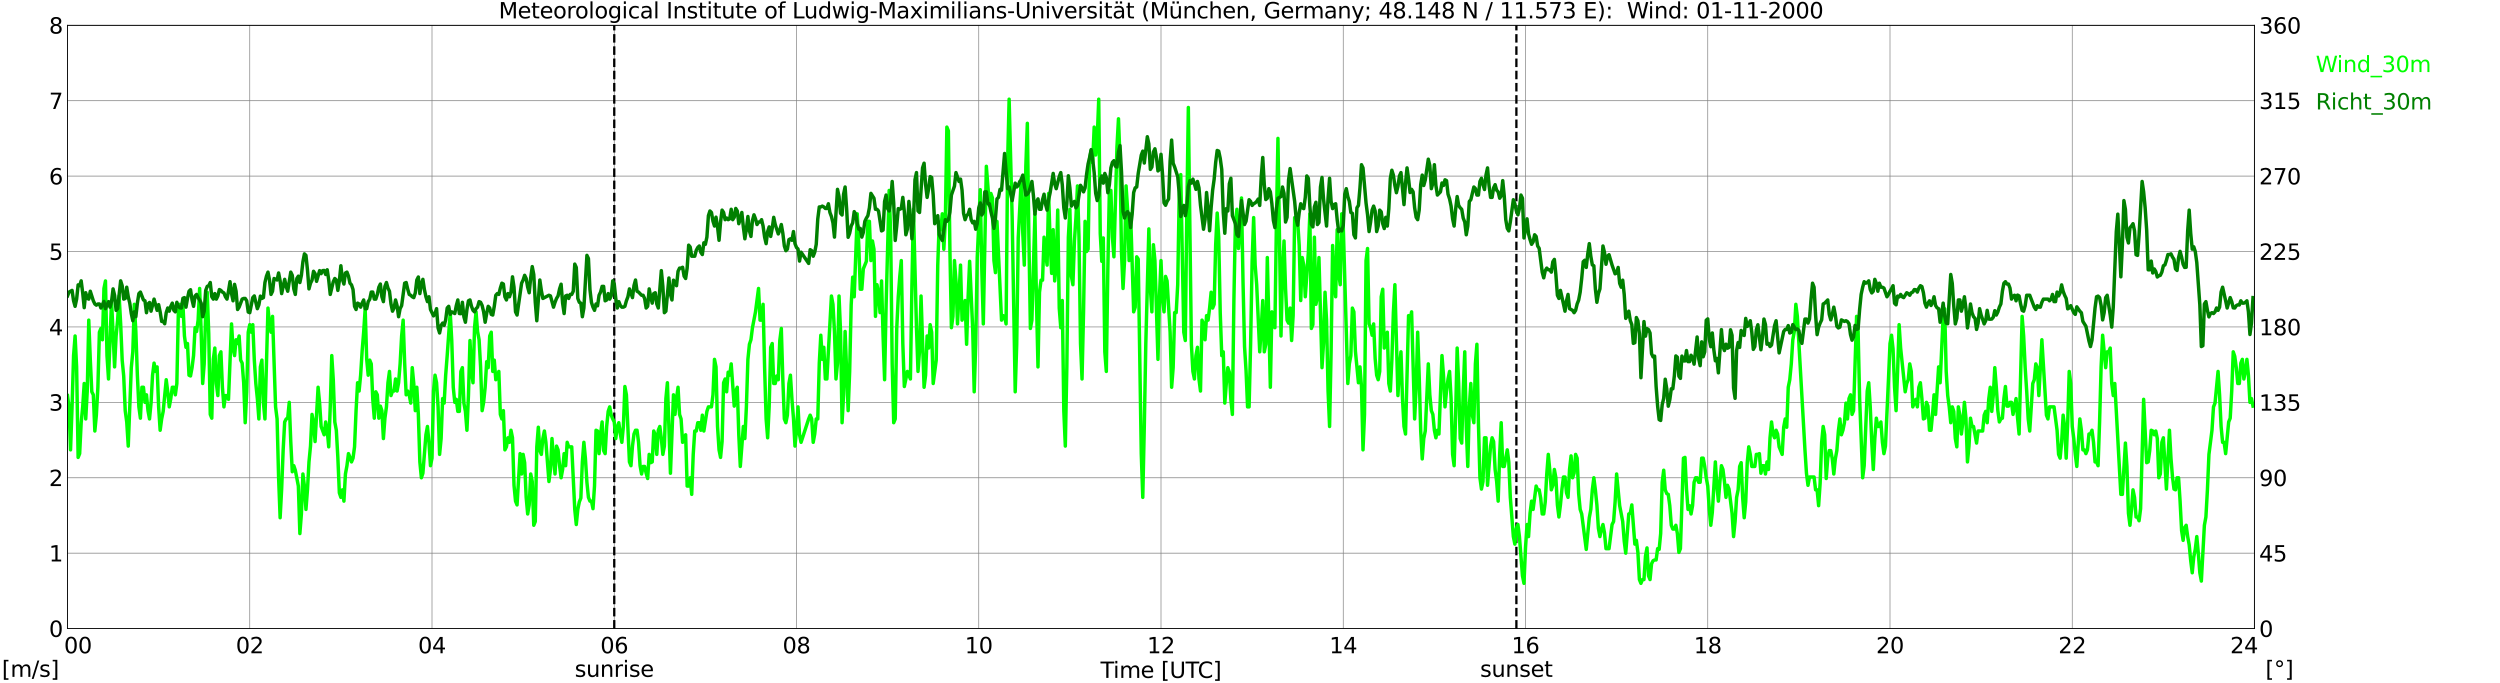 <?xml version="1.0" encoding="utf-8" standalone="no"?>
<!DOCTYPE svg PUBLIC "-//W3C//DTD SVG 1.1//EN"
  "http://www.w3.org/Graphics/SVG/1.1/DTD/svg11.dtd">
<svg xmlns:xlink="http://www.w3.org/1999/xlink" width="1085.4pt" height="296.64pt" viewBox="0 0 1085.4 296.64" xmlns="http://www.w3.org/2000/svg" version="1.1">
 <defs>
  <style type="text/css">*{stroke-linejoin: round; stroke-linecap: butt}</style>
 </defs>
 <g id="figure_1">
  <g id="patch_1">
   <path d="M 0 296.64 
L 1085.4 296.64 
L 1085.4 0 
L 0 0 
z
" style="fill: #ffffff"/>
  </g>
  <g id="axes_1">
   <g id="patch_2">
    <path d="M 29.306 272.909 
L 978.814 272.909 
L 978.814 10.976 
L 29.306 10.976 
z
" style="fill: #ffffff"/>
   </g>
   <g id="patch_3">
    <path d="M 978.814 272.909 
L 978.814 272.909 
L 978.814 10.976 
L 978.814 10.976 
z
" clip-path="url(#pcbc775179d)" style="fill: #d3d3d3; opacity: 0.25; stroke: #d3d3d3; stroke-linejoin: miter"/>
   </g>
   <g id="matplotlib.axis_1">
    <g id="xtick_1">
     <g id="line2d_1">
      <path d="M 29.306 272.909 
L 29.306 10.976 
" clip-path="url(#pcbc775179d)" style="fill: none; stroke: #808080; stroke-width: 0.3; stroke-linecap: square"/>
     </g>
     <g id="line2d_2"/>
     <g id="text_1">
      <!--    00 -->
      <g transform="translate(18.733 283.627) scale(0.095 -0.095)">
       <defs>
        <path id="DejaVuSans-20" transform="scale(0.016)"/>
        <path id="DejaVuSans-30" d="M 2034 4250 
Q 1547 4250 1301 3770 
Q 1056 3291 1056 2328 
Q 1056 1369 1301 889 
Q 1547 409 2034 409 
Q 2525 409 2770 889 
Q 3016 1369 3016 2328 
Q 3016 3291 2770 3770 
Q 2525 4250 2034 4250 
z
M 2034 4750 
Q 2819 4750 3233 4129 
Q 3647 3509 3647 2328 
Q 3647 1150 3233 529 
Q 2819 -91 2034 -91 
Q 1250 -91 836 529 
Q 422 1150 422 2328 
Q 422 3509 836 4129 
Q 1250 4750 2034 4750 
z
" transform="scale(0.016)"/>
       </defs>
       <use xlink:href="#DejaVuSans-20"/>
       <use xlink:href="#DejaVuSans-20" transform="translate(31.787 0)"/>
       <use xlink:href="#DejaVuSans-20" transform="translate(63.574 0)"/>
       <use xlink:href="#DejaVuSans-30" transform="translate(95.361 0)"/>
       <use xlink:href="#DejaVuSans-30" transform="translate(158.984 0)"/>
      </g>
     </g>
    </g>
    <g id="xtick_2">
     <g id="line2d_3">
      <path d="M 108.431 272.909 
L 108.431 10.976 
" clip-path="url(#pcbc775179d)" style="fill: none; stroke: #808080; stroke-width: 0.3; stroke-linecap: square"/>
     </g>
     <g id="line2d_4"/>
     <g id="text_2">
      <!-- 02 -->
      <g transform="translate(102.387 283.627) scale(0.095 -0.095)">
       <defs>
        <path id="DejaVuSans-32" d="M 1228 531 
L 3431 531 
L 3431 0 
L 469 0 
L 469 531 
Q 828 903 1448 1529 
Q 2069 2156 2228 2338 
Q 2531 2678 2651 2914 
Q 2772 3150 2772 3378 
Q 2772 3750 2511 3984 
Q 2250 4219 1831 4219 
Q 1534 4219 1204 4116 
Q 875 4013 500 3803 
L 500 4441 
Q 881 4594 1212 4672 
Q 1544 4750 1819 4750 
Q 2544 4750 2975 4387 
Q 3406 4025 3406 3419 
Q 3406 3131 3298 2873 
Q 3191 2616 2906 2266 
Q 2828 2175 2409 1742 
Q 1991 1309 1228 531 
z
" transform="scale(0.016)"/>
       </defs>
       <use xlink:href="#DejaVuSans-30"/>
       <use xlink:href="#DejaVuSans-32" transform="translate(63.623 0)"/>
      </g>
     </g>
    </g>
    <g id="xtick_3">
     <g id="line2d_5">
      <path d="M 187.557 272.909 
L 187.557 10.976 
" clip-path="url(#pcbc775179d)" style="fill: none; stroke: #808080; stroke-width: 0.3; stroke-linecap: square"/>
     </g>
     <g id="line2d_6"/>
     <g id="text_3">
      <!-- 04 -->
      <g transform="translate(181.513 283.627) scale(0.095 -0.095)">
       <defs>
        <path id="DejaVuSans-34" d="M 2419 4116 
L 825 1625 
L 2419 1625 
L 2419 4116 
z
M 2253 4666 
L 3047 4666 
L 3047 1625 
L 3713 1625 
L 3713 1100 
L 3047 1100 
L 3047 0 
L 2419 0 
L 2419 1100 
L 313 1100 
L 313 1709 
L 2253 4666 
z
" transform="scale(0.016)"/>
       </defs>
       <use xlink:href="#DejaVuSans-30"/>
       <use xlink:href="#DejaVuSans-34" transform="translate(63.623 0)"/>
      </g>
     </g>
    </g>
    <g id="xtick_4">
     <g id="line2d_7">
      <path d="M 266.683 272.909 
L 266.683 10.976 
" clip-path="url(#pcbc775179d)" style="fill: none; stroke: #808080; stroke-width: 0.3; stroke-linecap: square"/>
     </g>
     <g id="line2d_8"/>
     <g id="text_4">
      <!-- 06 -->
      <g transform="translate(260.638 283.627) scale(0.095 -0.095)">
       <defs>
        <path id="DejaVuSans-36" d="M 2113 2584 
Q 1688 2584 1439 2293 
Q 1191 2003 1191 1497 
Q 1191 994 1439 701 
Q 1688 409 2113 409 
Q 2538 409 2786 701 
Q 3034 994 3034 1497 
Q 3034 2003 2786 2293 
Q 2538 2584 2113 2584 
z
M 3366 4563 
L 3366 3988 
Q 3128 4100 2886 4159 
Q 2644 4219 2406 4219 
Q 1781 4219 1451 3797 
Q 1122 3375 1075 2522 
Q 1259 2794 1537 2939 
Q 1816 3084 2150 3084 
Q 2853 3084 3261 2657 
Q 3669 2231 3669 1497 
Q 3669 778 3244 343 
Q 2819 -91 2113 -91 
Q 1303 -91 875 529 
Q 447 1150 447 2328 
Q 447 3434 972 4092 
Q 1497 4750 2381 4750 
Q 2619 4750 2861 4703 
Q 3103 4656 3366 4563 
z
" transform="scale(0.016)"/>
       </defs>
       <use xlink:href="#DejaVuSans-30"/>
       <use xlink:href="#DejaVuSans-36" transform="translate(63.623 0)"/>
      </g>
     </g>
    </g>
    <g id="xtick_5">
     <g id="line2d_9">
      <path d="M 345.808 272.909 
L 345.808 10.976 
" clip-path="url(#pcbc775179d)" style="fill: none; stroke: #808080; stroke-width: 0.3; stroke-linecap: square"/>
     </g>
     <g id="line2d_10"/>
     <g id="text_5">
      <!-- 08 -->
      <g transform="translate(339.764 283.627) scale(0.095 -0.095)">
       <defs>
        <path id="DejaVuSans-38" d="M 2034 2216 
Q 1584 2216 1326 1975 
Q 1069 1734 1069 1313 
Q 1069 891 1326 650 
Q 1584 409 2034 409 
Q 2484 409 2743 651 
Q 3003 894 3003 1313 
Q 3003 1734 2745 1975 
Q 2488 2216 2034 2216 
z
M 1403 2484 
Q 997 2584 770 2862 
Q 544 3141 544 3541 
Q 544 4100 942 4425 
Q 1341 4750 2034 4750 
Q 2731 4750 3128 4425 
Q 3525 4100 3525 3541 
Q 3525 3141 3298 2862 
Q 3072 2584 2669 2484 
Q 3125 2378 3379 2068 
Q 3634 1759 3634 1313 
Q 3634 634 3220 271 
Q 2806 -91 2034 -91 
Q 1263 -91 848 271 
Q 434 634 434 1313 
Q 434 1759 690 2068 
Q 947 2378 1403 2484 
z
M 1172 3481 
Q 1172 3119 1398 2916 
Q 1625 2713 2034 2713 
Q 2441 2713 2670 2916 
Q 2900 3119 2900 3481 
Q 2900 3844 2670 4047 
Q 2441 4250 2034 4250 
Q 1625 4250 1398 4047 
Q 1172 3844 1172 3481 
z
" transform="scale(0.016)"/>
       </defs>
       <use xlink:href="#DejaVuSans-30"/>
       <use xlink:href="#DejaVuSans-38" transform="translate(63.623 0)"/>
      </g>
     </g>
    </g>
    <g id="xtick_6">
     <g id="line2d_11">
      <path d="M 424.934 272.909 
L 424.934 10.976 
" clip-path="url(#pcbc775179d)" style="fill: none; stroke: #808080; stroke-width: 0.3; stroke-linecap: square"/>
     </g>
     <g id="line2d_12"/>
     <g id="text_6">
      <!-- 10 -->
      <g transform="translate(418.89 283.627) scale(0.095 -0.095)">
       <defs>
        <path id="DejaVuSans-31" d="M 794 531 
L 1825 531 
L 1825 4091 
L 703 3866 
L 703 4441 
L 1819 4666 
L 2450 4666 
L 2450 531 
L 3481 531 
L 3481 0 
L 794 0 
L 794 531 
z
" transform="scale(0.016)"/>
       </defs>
       <use xlink:href="#DejaVuSans-31"/>
       <use xlink:href="#DejaVuSans-30" transform="translate(63.623 0)"/>
      </g>
     </g>
    </g>
    <g id="xtick_7">
     <g id="line2d_13">
      <path d="M 504.06 272.909 
L 504.06 10.976 
" clip-path="url(#pcbc775179d)" style="fill: none; stroke: #808080; stroke-width: 0.3; stroke-linecap: square"/>
     </g>
     <g id="line2d_14"/>
     <g id="text_7">
      <!-- 12 -->
      <g transform="translate(498.015 283.627) scale(0.095 -0.095)">
       <use xlink:href="#DejaVuSans-31"/>
       <use xlink:href="#DejaVuSans-32" transform="translate(63.623 0)"/>
      </g>
     </g>
    </g>
    <g id="xtick_8">
     <g id="line2d_15">
      <path d="M 583.185 272.909 
L 583.185 10.976 
" clip-path="url(#pcbc775179d)" style="fill: none; stroke: #808080; stroke-width: 0.3; stroke-linecap: square"/>
     </g>
     <g id="line2d_16"/>
     <g id="text_8">
      <!-- 14 -->
      <g transform="translate(577.141 283.627) scale(0.095 -0.095)">
       <use xlink:href="#DejaVuSans-31"/>
       <use xlink:href="#DejaVuSans-34" transform="translate(63.623 0)"/>
      </g>
     </g>
    </g>
    <g id="xtick_9">
     <g id="line2d_17">
      <path d="M 662.311 272.909 
L 662.311 10.976 
" clip-path="url(#pcbc775179d)" style="fill: none; stroke: #808080; stroke-width: 0.3; stroke-linecap: square"/>
     </g>
     <g id="line2d_18"/>
     <g id="text_9">
      <!-- 16 -->
      <g transform="translate(656.267 283.627) scale(0.095 -0.095)">
       <use xlink:href="#DejaVuSans-31"/>
       <use xlink:href="#DejaVuSans-36" transform="translate(63.623 0)"/>
      </g>
     </g>
    </g>
    <g id="xtick_10">
     <g id="line2d_19">
      <path d="M 741.437 272.909 
L 741.437 10.976 
" clip-path="url(#pcbc775179d)" style="fill: none; stroke: #808080; stroke-width: 0.3; stroke-linecap: square"/>
     </g>
     <g id="line2d_20"/>
     <g id="text_10">
      <!-- 18 -->
      <g transform="translate(735.392 283.627) scale(0.095 -0.095)">
       <use xlink:href="#DejaVuSans-31"/>
       <use xlink:href="#DejaVuSans-38" transform="translate(63.623 0)"/>
      </g>
     </g>
    </g>
    <g id="xtick_11">
     <g id="line2d_21">
      <path d="M 820.562 272.909 
L 820.562 10.976 
" clip-path="url(#pcbc775179d)" style="fill: none; stroke: #808080; stroke-width: 0.3; stroke-linecap: square"/>
     </g>
     <g id="line2d_22"/>
     <g id="text_11">
      <!-- 20 -->
      <g transform="translate(814.518 283.627) scale(0.095 -0.095)">
       <use xlink:href="#DejaVuSans-32"/>
       <use xlink:href="#DejaVuSans-30" transform="translate(63.623 0)"/>
      </g>
     </g>
    </g>
    <g id="xtick_12">
     <g id="line2d_23">
      <path d="M 899.688 272.909 
L 899.688 10.976 
" clip-path="url(#pcbc775179d)" style="fill: none; stroke: #808080; stroke-width: 0.3; stroke-linecap: square"/>
     </g>
     <g id="line2d_24"/>
     <g id="text_12">
      <!-- 22 -->
      <g transform="translate(893.644 283.627) scale(0.095 -0.095)">
       <use xlink:href="#DejaVuSans-32"/>
       <use xlink:href="#DejaVuSans-32" transform="translate(63.623 0)"/>
      </g>
     </g>
    </g>
    <g id="xtick_13">
     <g id="line2d_25">
      <path d="M 978.814 272.909 
L 978.814 10.976 
" clip-path="url(#pcbc775179d)" style="fill: none; stroke: #808080; stroke-width: 0.3; stroke-linecap: square"/>
     </g>
     <g id="line2d_26"/>
     <g id="text_13">
      <!-- 24    -->
      <g transform="translate(968.241 283.627) scale(0.095 -0.095)">
       <use xlink:href="#DejaVuSans-32"/>
       <use xlink:href="#DejaVuSans-34" transform="translate(63.623 0)"/>
       <use xlink:href="#DejaVuSans-20" transform="translate(127.246 0)"/>
       <use xlink:href="#DejaVuSans-20" transform="translate(159.033 0)"/>
       <use xlink:href="#DejaVuSans-20" transform="translate(190.82 0)"/>
      </g>
     </g>
    </g>
    <g id="text_14">
     <!-- Time [UTC] -->
     <g transform="translate(477.806 294.322) scale(0.095 -0.095)">
      <defs>
       <path id="DejaVuSans-54" d="M -19 4666 
L 3928 4666 
L 3928 4134 
L 2272 4134 
L 2272 0 
L 1638 0 
L 1638 4134 
L -19 4134 
L -19 4666 
z
" transform="scale(0.016)"/>
       <path id="DejaVuSans-69" d="M 603 3500 
L 1178 3500 
L 1178 0 
L 603 0 
L 603 3500 
z
M 603 4863 
L 1178 4863 
L 1178 4134 
L 603 4134 
L 603 4863 
z
" transform="scale(0.016)"/>
       <path id="DejaVuSans-6d" d="M 3328 2828 
Q 3544 3216 3844 3400 
Q 4144 3584 4550 3584 
Q 5097 3584 5394 3201 
Q 5691 2819 5691 2113 
L 5691 0 
L 5113 0 
L 5113 2094 
Q 5113 2597 4934 2840 
Q 4756 3084 4391 3084 
Q 3944 3084 3684 2787 
Q 3425 2491 3425 1978 
L 3425 0 
L 2847 0 
L 2847 2094 
Q 2847 2600 2669 2842 
Q 2491 3084 2119 3084 
Q 1678 3084 1418 2786 
Q 1159 2488 1159 1978 
L 1159 0 
L 581 0 
L 581 3500 
L 1159 3500 
L 1159 2956 
Q 1356 3278 1631 3431 
Q 1906 3584 2284 3584 
Q 2666 3584 2933 3390 
Q 3200 3197 3328 2828 
z
" transform="scale(0.016)"/>
       <path id="DejaVuSans-65" d="M 3597 1894 
L 3597 1613 
L 953 1613 
Q 991 1019 1311 708 
Q 1631 397 2203 397 
Q 2534 397 2845 478 
Q 3156 559 3463 722 
L 3463 178 
Q 3153 47 2828 -22 
Q 2503 -91 2169 -91 
Q 1331 -91 842 396 
Q 353 884 353 1716 
Q 353 2575 817 3079 
Q 1281 3584 2069 3584 
Q 2775 3584 3186 3129 
Q 3597 2675 3597 1894 
z
M 3022 2063 
Q 3016 2534 2758 2815 
Q 2500 3097 2075 3097 
Q 1594 3097 1305 2825 
Q 1016 2553 972 2059 
L 3022 2063 
z
" transform="scale(0.016)"/>
       <path id="DejaVuSans-5b" d="M 550 4863 
L 1875 4863 
L 1875 4416 
L 1125 4416 
L 1125 -397 
L 1875 -397 
L 1875 -844 
L 550 -844 
L 550 4863 
z
" transform="scale(0.016)"/>
       <path id="DejaVuSans-55" d="M 556 4666 
L 1191 4666 
L 1191 1831 
Q 1191 1081 1462 751 
Q 1734 422 2344 422 
Q 2950 422 3222 751 
Q 3494 1081 3494 1831 
L 3494 4666 
L 4128 4666 
L 4128 1753 
Q 4128 841 3676 375 
Q 3225 -91 2344 -91 
Q 1459 -91 1007 375 
Q 556 841 556 1753 
L 556 4666 
z
" transform="scale(0.016)"/>
       <path id="DejaVuSans-43" d="M 4122 4306 
L 4122 3641 
Q 3803 3938 3442 4084 
Q 3081 4231 2675 4231 
Q 1875 4231 1450 3742 
Q 1025 3253 1025 2328 
Q 1025 1406 1450 917 
Q 1875 428 2675 428 
Q 3081 428 3442 575 
Q 3803 722 4122 1019 
L 4122 359 
Q 3791 134 3420 21 
Q 3050 -91 2638 -91 
Q 1578 -91 968 557 
Q 359 1206 359 2328 
Q 359 3453 968 4101 
Q 1578 4750 2638 4750 
Q 3056 4750 3426 4639 
Q 3797 4528 4122 4306 
z
" transform="scale(0.016)"/>
       <path id="DejaVuSans-5d" d="M 1947 4863 
L 1947 -844 
L 622 -844 
L 622 -397 
L 1369 -397 
L 1369 4416 
L 622 4416 
L 622 4863 
L 1947 4863 
z
" transform="scale(0.016)"/>
      </defs>
      <use xlink:href="#DejaVuSans-54"/>
      <use xlink:href="#DejaVuSans-69" transform="translate(57.959 0)"/>
      <use xlink:href="#DejaVuSans-6d" transform="translate(85.742 0)"/>
      <use xlink:href="#DejaVuSans-65" transform="translate(183.154 0)"/>
      <use xlink:href="#DejaVuSans-20" transform="translate(244.678 0)"/>
      <use xlink:href="#DejaVuSans-5b" transform="translate(276.465 0)"/>
      <use xlink:href="#DejaVuSans-55" transform="translate(315.479 0)"/>
      <use xlink:href="#DejaVuSans-54" transform="translate(388.672 0)"/>
      <use xlink:href="#DejaVuSans-43" transform="translate(443.881 0)"/>
      <use xlink:href="#DejaVuSans-5d" transform="translate(513.705 0)"/>
     </g>
    </g>
   </g>
   <g id="matplotlib.axis_2">
    <g id="ytick_1">
     <g id="line2d_27">
      <path d="M 29.306 272.909 
L 978.814 272.909 
" clip-path="url(#pcbc775179d)" style="fill: none; stroke: #808080; stroke-width: 0.3; stroke-linecap: square"/>
     </g>
     <g id="line2d_28"/>
     <g id="text_15">
      <!-- 0 -->
      <g transform="translate(21.261 276.518) scale(0.095 -0.095)">
       <use xlink:href="#DejaVuSans-30"/>
      </g>
     </g>
    </g>
    <g id="ytick_2">
     <g id="line2d_29">
      <path d="M 29.306 240.167 
L 978.814 240.167 
" clip-path="url(#pcbc775179d)" style="fill: none; stroke: #808080; stroke-width: 0.3; stroke-linecap: square"/>
     </g>
     <g id="line2d_30"/>
     <g id="text_16">
      <!-- 1 -->
      <g transform="translate(21.261 243.776) scale(0.095 -0.095)">
       <use xlink:href="#DejaVuSans-31"/>
      </g>
     </g>
    </g>
    <g id="ytick_3">
     <g id="line2d_31">
      <path d="M 29.306 207.426 
L 978.814 207.426 
" clip-path="url(#pcbc775179d)" style="fill: none; stroke: #808080; stroke-width: 0.3; stroke-linecap: square"/>
     </g>
     <g id="line2d_32"/>
     <g id="text_17">
      <!-- 2 -->
      <g transform="translate(21.261 211.035) scale(0.095 -0.095)">
       <use xlink:href="#DejaVuSans-32"/>
      </g>
     </g>
    </g>
    <g id="ytick_4">
     <g id="line2d_33">
      <path d="M 29.306 174.684 
L 978.814 174.684 
" clip-path="url(#pcbc775179d)" style="fill: none; stroke: #808080; stroke-width: 0.3; stroke-linecap: square"/>
     </g>
     <g id="line2d_34"/>
     <g id="text_18">
      <!-- 3 -->
      <g transform="translate(21.261 178.293) scale(0.095 -0.095)">
       <defs>
        <path id="DejaVuSans-33" d="M 2597 2516 
Q 3050 2419 3304 2112 
Q 3559 1806 3559 1356 
Q 3559 666 3084 287 
Q 2609 -91 1734 -91 
Q 1441 -91 1130 -33 
Q 819 25 488 141 
L 488 750 
Q 750 597 1062 519 
Q 1375 441 1716 441 
Q 2309 441 2620 675 
Q 2931 909 2931 1356 
Q 2931 1769 2642 2001 
Q 2353 2234 1838 2234 
L 1294 2234 
L 1294 2753 
L 1863 2753 
Q 2328 2753 2575 2939 
Q 2822 3125 2822 3475 
Q 2822 3834 2567 4026 
Q 2313 4219 1838 4219 
Q 1578 4219 1281 4162 
Q 984 4106 628 3988 
L 628 4550 
Q 988 4650 1302 4700 
Q 1616 4750 1894 4750 
Q 2613 4750 3031 4423 
Q 3450 4097 3450 3541 
Q 3450 3153 3228 2886 
Q 3006 2619 2597 2516 
z
" transform="scale(0.016)"/>
       </defs>
       <use xlink:href="#DejaVuSans-33"/>
      </g>
     </g>
    </g>
    <g id="ytick_5">
     <g id="line2d_35">
      <path d="M 29.306 141.942 
L 978.814 141.942 
" clip-path="url(#pcbc775179d)" style="fill: none; stroke: #808080; stroke-width: 0.3; stroke-linecap: square"/>
     </g>
     <g id="line2d_36"/>
     <g id="text_19">
      <!-- 4 -->
      <g transform="translate(21.261 145.551) scale(0.095 -0.095)">
       <use xlink:href="#DejaVuSans-34"/>
      </g>
     </g>
    </g>
    <g id="ytick_6">
     <g id="line2d_37">
      <path d="M 29.306 109.201 
L 978.814 109.201 
" clip-path="url(#pcbc775179d)" style="fill: none; stroke: #808080; stroke-width: 0.3; stroke-linecap: square"/>
     </g>
     <g id="line2d_38"/>
     <g id="text_20">
      <!-- 5 -->
      <g transform="translate(21.261 112.81) scale(0.095 -0.095)">
       <defs>
        <path id="DejaVuSans-35" d="M 691 4666 
L 3169 4666 
L 3169 4134 
L 1269 4134 
L 1269 2991 
Q 1406 3038 1543 3061 
Q 1681 3084 1819 3084 
Q 2600 3084 3056 2656 
Q 3513 2228 3513 1497 
Q 3513 744 3044 326 
Q 2575 -91 1722 -91 
Q 1428 -91 1123 -41 
Q 819 9 494 109 
L 494 744 
Q 775 591 1075 516 
Q 1375 441 1709 441 
Q 2250 441 2565 725 
Q 2881 1009 2881 1497 
Q 2881 1984 2565 2268 
Q 2250 2553 1709 2553 
Q 1456 2553 1204 2497 
Q 953 2441 691 2322 
L 691 4666 
z
" transform="scale(0.016)"/>
       </defs>
       <use xlink:href="#DejaVuSans-35"/>
      </g>
     </g>
    </g>
    <g id="ytick_7">
     <g id="line2d_39">
      <path d="M 29.306 76.459 
L 978.814 76.459 
" clip-path="url(#pcbc775179d)" style="fill: none; stroke: #808080; stroke-width: 0.3; stroke-linecap: square"/>
     </g>
     <g id="line2d_40"/>
     <g id="text_21">
      <!-- 6 -->
      <g transform="translate(21.261 80.068) scale(0.095 -0.095)">
       <use xlink:href="#DejaVuSans-36"/>
      </g>
     </g>
    </g>
    <g id="ytick_8">
     <g id="line2d_41">
      <path d="M 29.306 43.717 
L 978.814 43.717 
" clip-path="url(#pcbc775179d)" style="fill: none; stroke: #808080; stroke-width: 0.3; stroke-linecap: square"/>
     </g>
     <g id="line2d_42"/>
     <g id="text_22">
      <!-- 7 -->
      <g transform="translate(21.261 47.327) scale(0.095 -0.095)">
       <defs>
        <path id="DejaVuSans-37" d="M 525 4666 
L 3525 4666 
L 3525 4397 
L 1831 0 
L 1172 0 
L 2766 4134 
L 525 4134 
L 525 4666 
z
" transform="scale(0.016)"/>
       </defs>
       <use xlink:href="#DejaVuSans-37"/>
      </g>
     </g>
    </g>
    <g id="ytick_9">
     <g id="line2d_43">
      <path d="M 29.306 10.976 
L 978.814 10.976 
" clip-path="url(#pcbc775179d)" style="fill: none; stroke: #808080; stroke-width: 0.3; stroke-linecap: square"/>
     </g>
     <g id="line2d_44"/>
     <g id="text_23">
      <!-- 8 -->
      <g transform="translate(21.261 14.585) scale(0.095 -0.095)">
       <use xlink:href="#DejaVuSans-38"/>
      </g>
     </g>
    </g>
   </g>
   <g id="line2d_45">
    <path d="M 266.683 272.909 
L 266.683 10.976 
" clip-path="url(#pcbc775179d)" style="fill: none; stroke-dasharray: 3.7,1.6; stroke-dashoffset: 0; stroke: #000000"/>
   </g>
   <g id="line2d_46">
    <path d="M 658.355 272.909 
L 658.355 10.976 
" clip-path="url(#pcbc775179d)" style="fill: none; stroke-dasharray: 3.7,1.6; stroke-dashoffset: 0; stroke: #000000"/>
   </g>
   <g id="line2d_47">
    <path d="M 29.306 171.737 
L 29.965 176.648 
L 30.625 195.311 
L 31.284 176.648 
L 31.943 154.384 
L 32.603 145.871 
L 33.262 159.295 
L 33.921 198.585 
L 34.581 196.948 
L 35.24 183.524 
L 35.9 176.648 
L 36.559 166.498 
L 37.218 181.887 
L 37.878 169.773 
L 38.537 138.995 
L 39.197 156.021 
L 39.856 170.1 
L 40.515 171.41 
L 41.175 187.126 
L 41.834 180.25 
L 42.493 168.136 
L 43.153 144.234 
L 43.812 142.597 
L 44.472 147.508 
L 45.131 125.244 
L 45.79 121.97 
L 46.45 154.384 
L 47.109 164.534 
L 48.428 130.483 
L 49.747 159.295 
L 50.406 145.871 
L 51.065 138.995 
L 51.725 128.518 
L 52.384 140.633 
L 53.043 156.349 
L 53.703 163.224 
L 54.362 178.285 
L 55.022 183.197 
L 55.681 193.674 
L 57 159.623 
L 57.659 152.747 
L 58.319 132.12 
L 58.978 143.907 
L 59.637 162.897 
L 60.297 176.648 
L 60.956 181.56 
L 61.615 168.136 
L 62.275 168.136 
L 62.934 174.684 
L 63.594 171.41 
L 64.253 178.285 
L 64.912 181.887 
L 65.572 175.011 
L 66.231 162.897 
L 66.89 157.658 
L 67.55 161.26 
L 68.209 159.295 
L 68.869 176.648 
L 69.528 186.798 
L 70.187 181.887 
L 70.847 178.613 
L 72.166 164.861 
L 72.825 170.1 
L 73.484 176.648 
L 74.144 173.047 
L 74.803 168.136 
L 75.462 168.136 
L 76.122 171.41 
L 76.781 166.498 
L 77.441 135.066 
L 78.1 132.12 
L 78.759 137.358 
L 79.419 132.12 
L 80.078 145.871 
L 80.737 150.782 
L 81.397 149.145 
L 82.056 162.897 
L 82.716 163.224 
L 83.375 159.623 
L 84.034 154.384 
L 84.694 142.27 
L 85.353 143.907 
L 86.013 138.995 
L 86.672 125.244 
L 87.331 143.907 
L 87.991 166.498 
L 88.65 157.986 
L 89.309 135.394 
L 89.969 126.881 
L 90.628 144.889 
L 91.288 179.923 
L 91.947 181.56 
L 92.606 156.021 
L 93.266 151.11 
L 93.925 166.498 
L 94.584 171.737 
L 95.244 154.384 
L 95.903 152.747 
L 96.563 168.136 
L 97.222 176.648 
L 97.881 171.737 
L 98.541 171.737 
L 99.2 173.374 
L 100.519 140.633 
L 101.178 151.11 
L 101.838 154.384 
L 102.497 147.508 
L 103.156 149.145 
L 103.816 145.871 
L 104.475 156.349 
L 105.135 157.658 
L 105.794 166.171 
L 106.453 183.524 
L 107.113 170.1 
L 107.772 144.234 
L 108.431 140.96 
L 109.091 144.234 
L 109.75 140.96 
L 110.41 156.349 
L 111.069 166.498 
L 111.728 173.047 
L 112.388 181.887 
L 113.047 159.295 
L 113.707 156.349 
L 114.366 175.011 
L 115.025 181.887 
L 116.344 133.757 
L 117.003 140.633 
L 117.663 144.234 
L 118.322 137.358 
L 119.641 176.648 
L 120.3 181.887 
L 120.96 207.426 
L 121.619 224.779 
L 122.278 212.337 
L 122.938 195.311 
L 123.597 183.197 
L 124.257 181.887 
L 124.916 181.56 
L 125.575 174.684 
L 126.235 191.71 
L 126.894 204.806 
L 127.553 202.187 
L 128.213 204.151 
L 129.532 211.027 
L 130.191 231.654 
L 130.85 223.142 
L 131.51 205.788 
L 132.169 211.027 
L 132.829 221.177 
L 133.488 212.664 
L 134.147 200.55 
L 134.807 193.674 
L 135.466 179.923 
L 136.125 183.524 
L 136.785 191.71 
L 138.104 168.136 
L 138.763 175.011 
L 139.422 185.161 
L 140.741 188.763 
L 141.4 183.197 
L 142.06 186.798 
L 142.719 194.001 
L 143.379 176.648 
L 144.038 154.384 
L 144.697 164.861 
L 145.357 183.197 
L 146.016 186.798 
L 146.676 198.585 
L 147.335 213.974 
L 147.994 215.938 
L 148.654 212.664 
L 149.313 217.575 
L 149.972 205.788 
L 150.632 202.187 
L 151.291 196.948 
L 151.951 198.585 
L 152.61 200.55 
L 153.269 198.913 
L 153.929 194.001 
L 154.588 178.285 
L 155.247 166.171 
L 155.907 169.773 
L 156.566 162.897 
L 157.226 152.42 
L 157.885 144.234 
L 158.544 134.084 
L 159.204 156.021 
L 159.863 162.897 
L 160.523 156.349 
L 161.182 157.986 
L 161.841 173.374 
L 162.501 181.56 
L 163.16 170.1 
L 163.819 171.41 
L 164.479 181.56 
L 165.138 176.321 
L 165.798 178.285 
L 166.457 190.4 
L 167.116 181.56 
L 167.776 176.648 
L 168.435 166.171 
L 169.094 161.26 
L 169.754 171.737 
L 170.413 169.773 
L 171.073 169.773 
L 171.732 164.534 
L 172.391 169.773 
L 173.051 166.171 
L 173.71 157.986 
L 174.37 145.871 
L 175.029 138.995 
L 175.688 157.658 
L 176.348 171.41 
L 177.007 169.773 
L 177.666 171.41 
L 178.326 175.011 
L 178.985 159.623 
L 179.645 166.498 
L 180.304 178.285 
L 180.963 168.136 
L 181.623 179.923 
L 182.282 200.55 
L 182.941 207.426 
L 183.601 205.461 
L 184.92 188.763 
L 185.579 185.161 
L 186.238 192.037 
L 186.898 202.187 
L 187.557 198.913 
L 188.217 169.773 
L 188.876 162.897 
L 189.535 166.171 
L 190.195 176.648 
L 190.854 197.276 
L 191.513 190.4 
L 192.173 173.047 
L 192.832 175.011 
L 193.492 162.897 
L 194.151 154.384 
L 195.47 135.721 
L 196.129 147.836 
L 196.788 168.136 
L 197.448 174.684 
L 198.107 173.374 
L 198.767 178.613 
L 199.426 178.613 
L 200.085 161.26 
L 200.745 159.623 
L 201.404 175.011 
L 202.063 178.613 
L 202.723 186.798 
L 203.382 171.737 
L 204.042 147.836 
L 204.701 161.26 
L 205.36 166.171 
L 206.02 142.27 
L 206.679 135.394 
L 207.339 143.907 
L 207.998 147.508 
L 208.657 159.295 
L 209.317 178.285 
L 209.976 174.684 
L 210.635 168.136 
L 211.295 157.003 
L 211.954 159.623 
L 212.614 145.871 
L 213.273 144.234 
L 213.932 161.26 
L 214.592 156.349 
L 215.251 164.861 
L 215.91 163.224 
L 216.57 161.26 
L 217.229 179.923 
L 217.889 181.887 
L 218.548 178.285 
L 219.207 195.311 
L 219.867 194.001 
L 220.526 190.072 
L 221.186 192.037 
L 221.845 186.798 
L 222.504 190.072 
L 223.164 210.7 
L 223.823 217.575 
L 224.482 219.213 
L 225.801 196.948 
L 226.461 205.788 
L 227.12 197.276 
L 227.779 200.877 
L 228.439 215.938 
L 229.098 223.142 
L 229.757 219.213 
L 230.417 205.788 
L 231.076 209.063 
L 231.736 228.053 
L 232.395 226.416 
L 233.054 194.001 
L 233.714 185.489 
L 234.373 195.639 
L 235.033 197.276 
L 235.692 190.4 
L 236.351 187.126 
L 237.011 192.037 
L 238.329 209.063 
L 238.989 203.824 
L 239.648 190.4 
L 240.308 198.913 
L 240.967 205.788 
L 241.626 193.674 
L 242.286 195.311 
L 242.945 202.187 
L 243.604 207.426 
L 244.264 203.824 
L 244.923 196.948 
L 245.583 202.187 
L 246.242 192.037 
L 246.901 194.001 
L 248.22 194.001 
L 249.539 221.177 
L 250.198 227.725 
L 250.858 221.177 
L 251.517 217.903 
L 252.176 216.266 
L 252.836 200.55 
L 253.495 192.037 
L 254.155 198.913 
L 254.814 209.39 
L 255.473 215.938 
L 256.133 217.575 
L 256.792 217.575 
L 257.451 220.85 
L 258.111 211.027 
L 258.77 186.798 
L 259.43 187.126 
L 260.089 196.948 
L 260.748 188.435 
L 261.408 183.197 
L 262.067 195.639 
L 262.726 196.948 
L 263.386 185.161 
L 264.045 178.613 
L 264.705 176.648 
L 265.364 180.25 
L 266.023 181.887 
L 266.683 183.197 
L 267.342 190.4 
L 268.002 185.489 
L 268.661 183.524 
L 269.32 188.435 
L 269.98 192.037 
L 270.639 185.161 
L 271.298 167.808 
L 271.958 171.41 
L 273.277 200.55 
L 273.936 202.187 
L 274.595 193.674 
L 275.255 188.435 
L 275.914 186.798 
L 276.573 186.798 
L 277.233 192.037 
L 277.892 202.187 
L 278.552 205.788 
L 279.211 202.514 
L 279.87 202.514 
L 280.53 205.461 
L 281.189 207.753 
L 281.849 197.276 
L 282.508 200.877 
L 283.167 200.55 
L 283.827 187.126 
L 284.486 188.763 
L 285.145 197.276 
L 285.805 186.798 
L 286.464 185.161 
L 287.124 190.4 
L 287.783 197.276 
L 288.442 193.674 
L 289.102 173.047 
L 289.761 166.171 
L 291.08 205.461 
L 292.399 171.41 
L 293.058 179.923 
L 293.717 173.047 
L 294.377 168.136 
L 295.036 179.923 
L 295.696 181.887 
L 296.355 192.037 
L 297.014 190.072 
L 297.674 188.763 
L 298.333 211.027 
L 298.992 211.027 
L 299.652 207.426 
L 300.311 214.629 
L 300.971 197.276 
L 301.63 187.126 
L 302.289 187.126 
L 302.949 183.524 
L 303.608 183.524 
L 304.267 186.798 
L 304.927 180.25 
L 305.586 187.126 
L 306.905 178.613 
L 307.564 176.648 
L 308.883 176.648 
L 309.543 171.41 
L 310.202 156.021 
L 310.861 159.295 
L 311.521 185.161 
L 312.18 195.311 
L 312.839 198.585 
L 313.499 191.71 
L 314.158 166.171 
L 314.818 164.534 
L 315.477 170.1 
L 316.136 161.587 
L 316.796 162.897 
L 317.455 157.986 
L 318.774 176.321 
L 319.433 169.773 
L 320.093 168.136 
L 320.752 188.763 
L 321.411 202.514 
L 322.73 185.161 
L 323.39 190.4 
L 324.049 176.648 
L 324.708 156.021 
L 325.368 149.473 
L 326.027 147.508 
L 326.686 142.27 
L 328.005 135.394 
L 329.324 125.244 
L 329.983 138.995 
L 330.643 138.995 
L 331.302 132.12 
L 331.961 159.623 
L 332.621 181.887 
L 333.28 190.072 
L 333.94 176.648 
L 334.599 150.782 
L 335.258 149.145 
L 335.918 166.498 
L 336.577 166.498 
L 337.236 163.224 
L 337.896 164.861 
L 338.555 147.836 
L 339.215 142.597 
L 339.874 164.861 
L 340.533 181.887 
L 341.193 183.524 
L 341.852 180.25 
L 342.512 166.498 
L 343.171 162.897 
L 343.83 173.374 
L 344.49 181.56 
L 345.149 193.674 
L 345.808 186.798 
L 346.468 176.648 
L 347.127 188.763 
L 347.787 192.037 
L 351.083 181.887 
L 351.743 180.25 
L 352.402 181.887 
L 353.062 192.037 
L 353.721 188.435 
L 354.38 181.887 
L 355.04 181.887 
L 355.699 157.658 
L 356.359 145.544 
L 357.018 156.021 
L 357.677 150.782 
L 358.337 164.534 
L 358.996 164.534 
L 360.974 128.518 
L 361.634 132.12 
L 362.293 143.907 
L 362.952 164.534 
L 363.612 157.658 
L 364.271 128.518 
L 364.93 143.907 
L 365.59 183.524 
L 366.249 171.41 
L 366.909 143.907 
L 368.227 178.285 
L 368.887 161.26 
L 369.546 132.447 
L 370.206 120.333 
L 370.865 128.846 
L 372.184 92.83 
L 372.843 106.581 
L 373.502 125.571 
L 374.162 125.571 
L 374.821 116.731 
L 376.14 113.457 
L 376.799 96.104 
L 377.459 96.104 
L 378.118 113.13 
L 378.777 104.617 
L 379.437 108.218 
L 380.096 137.358 
L 380.756 123.607 
L 381.415 127.209 
L 382.074 135.721 
L 382.734 121.97 
L 383.393 145.871 
L 384.053 164.861 
L 384.712 132.447 
L 386.031 82.68 
L 386.69 101.343 
L 387.349 157.986 
L 388.009 183.524 
L 388.668 181.887 
L 389.328 142.597 
L 389.987 128.846 
L 390.646 120.005 
L 391.306 113.13 
L 391.965 149.145 
L 392.624 167.808 
L 393.943 161.26 
L 395.262 164.534 
L 395.921 123.607 
L 396.581 90.865 
L 397.899 142.27 
L 398.559 161.26 
L 399.218 152.42 
L 399.878 128.518 
L 401.196 168.136 
L 401.856 162.897 
L 402.515 145.871 
L 403.175 151.11 
L 403.834 140.96 
L 404.493 144.234 
L 405.153 166.498 
L 406.471 156.349 
L 407.131 115.094 
L 407.79 96.431 
L 408.45 99.706 
L 409.109 92.83 
L 409.768 108.218 
L 410.428 96.104 
L 411.087 55.177 
L 411.746 56.814 
L 412.406 108.218 
L 413.065 142.27 
L 413.725 137.358 
L 414.384 113.13 
L 415.043 121.97 
L 415.703 140.633 
L 417.022 115.094 
L 417.681 138.995 
L 418.34 137.358 
L 419 130.483 
L 419.659 149.473 
L 420.318 128.846 
L 420.978 113.457 
L 422.297 142.597 
L 422.956 170.1 
L 423.615 149.473 
L 424.275 111.82 
L 425.593 82.352 
L 426.253 116.731 
L 426.912 140.633 
L 428.231 72.203 
L 429.55 89.228 
L 430.209 83.99 
L 430.869 85.954 
L 431.528 113.13 
L 432.187 118.368 
L 432.847 96.104 
L 434.825 138.995 
L 435.484 137.031 
L 436.144 137.358 
L 436.803 140.633 
L 437.462 70.565 
L 438.122 43.062 
L 439.44 94.467 
L 440.759 170.1 
L 441.419 149.473 
L 442.078 103.307 
L 443.397 77.441 
L 444.056 101.343 
L 444.716 115.094 
L 445.375 72.203 
L 446.034 53.54 
L 446.694 102.98 
L 447.353 142.597 
L 448.012 138.995 
L 449.331 92.83 
L 449.991 130.483 
L 450.65 159.295 
L 451.309 126.881 
L 451.969 121.642 
L 452.628 121.642 
L 453.287 102.98 
L 453.947 109.855 
L 454.606 115.094 
L 455.266 83.99 
L 455.925 104.944 
L 456.584 118.696 
L 457.244 99.706 
L 457.903 121.97 
L 458.563 115.094 
L 459.222 91.193 
L 459.881 133.757 
L 460.541 142.27 
L 461.2 130.483 
L 461.859 178.285 
L 462.519 193.674 
L 463.178 159.295 
L 463.838 102.98 
L 464.497 90.865 
L 465.156 120.005 
L 465.816 123.607 
L 466.475 104.617 
L 467.134 94.467 
L 467.794 80.715 
L 468.453 102.98 
L 469.113 149.145 
L 469.772 164.534 
L 470.431 135.394 
L 471.091 96.104 
L 471.75 109.201 
L 472.409 108.218 
L 473.069 68.928 
L 473.728 65.327 
L 474.388 70.565 
L 475.047 55.177 
L 475.706 67.291 
L 476.366 60.088 
L 477.025 43.062 
L 477.685 101.343 
L 478.344 113.457 
L 479.003 103.307 
L 479.663 152.747 
L 480.322 161.26 
L 480.981 116.731 
L 481.641 82.68 
L 482.3 82.68 
L 482.96 102.98 
L 483.619 111.493 
L 484.938 63.69 
L 485.597 51.575 
L 486.256 68.601 
L 486.916 109.855 
L 487.575 125.244 
L 488.235 113.13 
L 488.894 80.715 
L 489.553 90.865 
L 490.213 113.13 
L 490.872 92.83 
L 492.191 135.394 
L 492.85 133.429 
L 493.51 111.493 
L 494.169 112.475 
L 495.488 196.948 
L 496.147 215.938 
L 496.807 185.161 
L 497.466 149.145 
L 498.785 99.378 
L 499.444 125.244 
L 500.103 135.394 
L 500.763 106.254 
L 501.422 113.13 
L 502.741 156.021 
L 503.4 128.518 
L 504.06 113.13 
L 504.719 130.483 
L 505.379 135.394 
L 506.038 120.005 
L 506.697 121.97 
L 508.016 144.234 
L 508.675 168.136 
L 509.335 159.623 
L 509.994 135.721 
L 510.654 135.721 
L 511.313 123.607 
L 511.972 84.317 
L 512.632 75.804 
L 513.95 144.234 
L 514.61 147.836 
L 515.269 91.193 
L 515.929 46.664 
L 517.247 149.473 
L 517.907 161.26 
L 518.566 164.534 
L 519.226 154.384 
L 519.885 150.782 
L 520.544 164.534 
L 521.204 169.773 
L 521.863 138.995 
L 522.522 140.633 
L 523.182 147.508 
L 523.841 137.031 
L 524.501 138.995 
L 525.16 133.757 
L 525.819 126.881 
L 526.479 133.757 
L 527.138 132.12 
L 527.797 106.254 
L 528.457 92.502 
L 529.116 102.98 
L 529.776 135.721 
L 530.435 154.384 
L 531.094 152.747 
L 531.754 175.011 
L 532.413 166.498 
L 533.073 159.623 
L 533.732 161.587 
L 534.391 173.374 
L 535.051 179.923 
L 535.71 130.155 
L 536.369 96.104 
L 537.029 90.865 
L 537.688 107.891 
L 538.348 99.378 
L 539.007 85.954 
L 539.666 122.297 
L 540.326 150.455 
L 540.985 160.932 
L 541.644 176.648 
L 542.304 176.648 
L 542.963 149.473 
L 543.623 113.457 
L 544.282 94.467 
L 544.941 115.094 
L 545.601 123.607 
L 546.919 152.747 
L 547.579 142.597 
L 548.238 130.483 
L 548.898 152.747 
L 549.557 149.473 
L 550.216 111.82 
L 551.535 168.136 
L 552.195 135.394 
L 552.854 137.358 
L 553.513 142.27 
L 554.173 96.104 
L 554.832 60.088 
L 556.151 145.871 
L 556.81 118.368 
L 557.47 104.617 
L 558.129 125.244 
L 558.788 138.995 
L 559.448 140.305 
L 560.107 133.757 
L 560.766 147.836 
L 561.426 137.031 
L 562.085 94.467 
L 562.745 94.467 
L 563.404 96.104 
L 564.063 106.581 
L 564.723 130.483 
L 565.382 111.82 
L 566.042 115.094 
L 566.701 128.846 
L 568.02 109.855 
L 568.679 92.83 
L 569.338 142.597 
L 569.998 140.96 
L 570.657 102.98 
L 571.317 132.12 
L 571.976 128.846 
L 572.635 111.82 
L 573.954 159.623 
L 574.613 149.145 
L 575.273 126.881 
L 575.932 138.995 
L 576.592 169.773 
L 577.251 185.161 
L 577.91 152.747 
L 578.57 106.581 
L 579.229 121.97 
L 579.889 128.846 
L 580.548 99.706 
L 581.207 118.696 
L 581.867 123.607 
L 582.526 92.83 
L 583.185 98.068 
L 585.164 166.498 
L 585.823 157.986 
L 586.482 154.384 
L 587.142 133.757 
L 587.801 135.394 
L 588.46 152.42 
L 589.779 166.171 
L 590.439 159.295 
L 591.098 167.808 
L 591.757 195.311 
L 592.417 179.923 
L 593.076 113.13 
L 593.736 107.891 
L 594.395 140.633 
L 595.054 142.27 
L 595.714 145.544 
L 596.373 140.633 
L 597.032 155.694 
L 597.692 162.897 
L 598.351 164.861 
L 599.011 161.26 
L 599.67 128.846 
L 600.329 125.571 
L 600.989 151.11 
L 602.307 144.234 
L 602.967 166.498 
L 603.626 169.773 
L 604.286 156.349 
L 604.945 135.721 
L 605.604 123.607 
L 606.923 171.737 
L 607.582 159.623 
L 608.242 152.747 
L 608.901 173.047 
L 609.561 185.161 
L 610.22 188.435 
L 611.539 137.031 
L 612.198 138.995 
L 612.858 135.394 
L 614.176 181.887 
L 614.836 168.136 
L 615.495 144.234 
L 616.154 163.224 
L 616.814 187.126 
L 617.473 199.24 
L 618.133 190.4 
L 618.792 187.126 
L 620.111 157.986 
L 620.77 171.41 
L 621.429 178.285 
L 622.089 179.923 
L 622.748 186.798 
L 623.408 190.072 
L 624.067 186.798 
L 624.726 188.435 
L 626.045 154.384 
L 626.705 162.897 
L 627.364 176.648 
L 628.023 169.773 
L 628.683 164.534 
L 629.342 161.26 
L 630.001 173.047 
L 630.661 197.276 
L 631.32 202.187 
L 631.98 179.923 
L 632.639 151.11 
L 633.298 166.498 
L 633.958 190.4 
L 634.617 192.364 
L 635.276 169.773 
L 635.936 152.747 
L 636.595 185.489 
L 637.255 202.514 
L 637.914 176.648 
L 638.573 166.498 
L 639.233 180.25 
L 639.892 183.524 
L 640.552 157.986 
L 641.211 149.473 
L 641.87 183.524 
L 642.53 207.426 
L 643.189 212.337 
L 643.848 209.063 
L 644.508 190.072 
L 645.167 190.072 
L 645.827 210.7 
L 647.145 193.674 
L 647.805 190.072 
L 648.464 191.71 
L 649.123 203.824 
L 649.783 209.063 
L 650.442 217.575 
L 651.102 196.948 
L 651.761 183.524 
L 652.42 202.514 
L 653.08 202.514 
L 654.399 195.311 
L 655.058 200.55 
L 655.717 215.938 
L 657.036 232.964 
L 657.695 236.238 
L 658.355 229.362 
L 659.014 227.725 
L 659.674 232.964 
L 660.992 249.99 
L 661.652 253.264 
L 662.311 237.875 
L 662.97 227.725 
L 663.63 232.964 
L 664.289 222.814 
L 664.949 217.575 
L 665.608 221.177 
L 666.927 211.027 
L 667.586 212.664 
L 668.246 212.664 
L 668.905 216.266 
L 669.564 223.142 
L 670.224 223.142 
L 670.883 217.903 
L 671.542 205.788 
L 672.202 197.276 
L 672.861 204.151 
L 673.521 212.664 
L 674.18 210.7 
L 674.839 203.824 
L 675.499 207.426 
L 676.158 219.213 
L 676.817 224.451 
L 677.477 219.213 
L 678.136 212.337 
L 678.796 207.098 
L 679.455 207.098 
L 680.114 213.974 
L 680.774 215.938 
L 681.433 203.824 
L 682.092 197.93 
L 682.752 207.426 
L 683.411 205.461 
L 684.071 197.276 
L 684.73 198.913 
L 685.389 214.301 
L 686.049 221.177 
L 686.708 223.142 
L 688.686 238.53 
L 690.005 224.779 
L 690.664 221.177 
L 691.324 212.664 
L 691.983 207.426 
L 692.643 212.664 
L 693.302 219.213 
L 693.961 229.362 
L 694.621 232.964 
L 695.28 229.69 
L 695.939 227.725 
L 696.599 231.327 
L 697.258 238.203 
L 698.577 238.203 
L 699.896 227.725 
L 700.555 226.416 
L 701.215 217.903 
L 701.874 205.788 
L 703.193 219.54 
L 704.511 226.416 
L 705.171 234.928 
L 705.83 240.167 
L 707.149 223.142 
L 707.808 222.814 
L 708.468 219.213 
L 709.786 236.238 
L 710.446 234.601 
L 711.105 239.84 
L 711.765 251.627 
L 712.424 253.264 
L 713.083 251.627 
L 713.743 251.627 
L 714.402 241.477 
L 715.062 237.875 
L 715.721 249.99 
L 716.38 251.627 
L 717.04 244.751 
L 717.699 243.441 
L 718.358 243.114 
L 719.018 243.114 
L 719.677 238.203 
L 720.337 238.53 
L 720.996 231.654 
L 721.655 209.39 
L 722.315 204.151 
L 722.974 212.664 
L 723.633 214.301 
L 724.293 214.629 
L 724.952 219.54 
L 725.612 228.053 
L 726.271 229.69 
L 726.93 229.69 
L 727.59 228.053 
L 728.249 231.654 
L 728.909 239.84 
L 729.568 238.203 
L 730.887 198.913 
L 731.546 198.585 
L 732.205 212.337 
L 732.865 221.177 
L 733.524 219.54 
L 734.184 223.142 
L 734.843 219.54 
L 735.502 209.39 
L 736.162 207.426 
L 736.821 207.426 
L 737.48 209.39 
L 738.14 209.39 
L 738.799 198.913 
L 739.459 198.913 
L 740.118 202.514 
L 740.777 207.426 
L 741.437 211.027 
L 742.096 221.177 
L 742.756 228.053 
L 743.415 222.487 
L 744.734 200.55 
L 745.393 210.7 
L 746.052 217.575 
L 746.712 209.063 
L 747.371 202.187 
L 748.031 203.824 
L 748.69 209.063 
L 749.349 215.938 
L 750.009 210.7 
L 750.668 212.337 
L 751.987 222.814 
L 752.646 232.964 
L 753.306 226.416 
L 753.965 215.938 
L 754.624 212.664 
L 755.284 202.514 
L 755.943 200.877 
L 756.602 216.266 
L 757.262 224.779 
L 757.921 217.903 
L 758.581 200.877 
L 759.24 194.001 
L 759.899 197.276 
L 760.559 202.514 
L 761.878 202.514 
L 762.537 197.276 
L 763.196 197.276 
L 763.856 196.948 
L 764.515 205.461 
L 765.174 202.187 
L 765.834 202.187 
L 766.493 205.788 
L 767.153 200.55 
L 767.812 203.824 
L 768.471 190.072 
L 769.131 183.197 
L 769.79 188.435 
L 770.449 190.072 
L 771.109 186.798 
L 771.768 188.435 
L 772.428 194.001 
L 773.746 197.276 
L 774.406 185.489 
L 775.065 181.887 
L 775.725 185.489 
L 776.384 168.136 
L 777.043 164.861 
L 777.703 157.986 
L 778.362 147.508 
L 779.021 143.907 
L 779.681 132.12 
L 780.34 137.358 
L 783.637 195.311 
L 784.296 205.461 
L 784.956 210.7 
L 785.615 207.098 
L 787.593 207.098 
L 788.253 212.664 
L 788.912 212.664 
L 789.572 219.54 
L 790.231 209.717 
L 790.89 192.037 
L 791.55 185.161 
L 792.209 188.763 
L 792.868 207.753 
L 793.528 198.913 
L 794.187 195.639 
L 794.847 195.639 
L 795.506 199.24 
L 796.165 205.788 
L 796.825 199.24 
L 797.484 195.639 
L 798.143 187.126 
L 798.803 181.887 
L 799.462 188.763 
L 800.122 186.798 
L 800.781 183.524 
L 801.44 175.011 
L 802.1 181.887 
L 802.759 173.047 
L 803.419 171.41 
L 804.078 179.923 
L 804.737 178.285 
L 806.056 137.358 
L 806.715 143.907 
L 807.375 173.047 
L 808.694 207.426 
L 809.353 202.187 
L 810.672 169.773 
L 811.331 166.171 
L 811.99 176.648 
L 812.65 192.037 
L 813.309 203.824 
L 813.969 190.4 
L 814.628 181.56 
L 815.287 185.161 
L 815.947 185.161 
L 816.606 183.197 
L 817.265 192.037 
L 817.925 196.948 
L 818.584 193.674 
L 819.903 164.534 
L 820.562 149.145 
L 821.222 145.544 
L 821.881 151.437 
L 822.541 168.136 
L 823.2 178.285 
L 823.859 161.26 
L 824.519 140.96 
L 825.178 151.11 
L 827.156 170.1 
L 827.816 166.498 
L 828.475 164.861 
L 829.134 157.986 
L 829.794 161.26 
L 830.453 176.648 
L 831.772 173.374 
L 832.431 176.648 
L 833.091 168.136 
L 833.75 166.171 
L 834.409 173.047 
L 835.069 181.887 
L 835.728 181.56 
L 836.388 174.684 
L 837.047 176.321 
L 837.706 186.798 
L 838.366 186.798 
L 839.025 179.923 
L 839.684 171.41 
L 840.344 179.923 
L 841.663 159.295 
L 842.322 166.171 
L 843.641 137.358 
L 844.3 134.084 
L 844.959 161.26 
L 845.619 171.737 
L 846.278 176.648 
L 846.938 183.524 
L 847.597 176.648 
L 848.256 178.613 
L 848.916 190.4 
L 849.575 194.001 
L 850.235 176.648 
L 850.894 180.25 
L 851.553 188.435 
L 852.213 183.197 
L 852.872 174.684 
L 853.531 181.56 
L 854.191 200.55 
L 854.85 193.674 
L 855.51 181.56 
L 856.169 185.161 
L 856.828 185.161 
L 858.147 192.364 
L 858.806 187.126 
L 860.785 187.126 
L 861.444 180.25 
L 862.103 178.613 
L 862.763 183.524 
L 863.422 173.374 
L 864.082 168.136 
L 864.741 178.613 
L 865.4 171.737 
L 866.06 159.623 
L 866.719 168.136 
L 867.378 178.285 
L 868.038 183.197 
L 868.697 181.887 
L 869.357 181.56 
L 870.016 173.047 
L 870.675 167.808 
L 871.335 176.321 
L 871.994 176.321 
L 872.653 174.684 
L 873.313 174.684 
L 873.972 179.923 
L 875.291 173.047 
L 875.95 181.56 
L 876.61 188.435 
L 877.929 137.358 
L 878.588 145.871 
L 879.247 159.623 
L 879.907 169.773 
L 880.566 181.887 
L 881.225 187.126 
L 882.544 166.498 
L 883.204 164.861 
L 883.863 157.986 
L 884.522 159.623 
L 885.182 171.737 
L 886.5 147.508 
L 888.479 180.25 
L 889.138 181.887 
L 889.797 176.648 
L 891.775 176.648 
L 893.094 186.798 
L 893.754 197.276 
L 894.413 198.913 
L 895.072 192.037 
L 895.732 180.25 
L 896.391 185.161 
L 897.051 198.913 
L 897.71 183.524 
L 898.369 161.26 
L 899.029 166.498 
L 899.688 185.161 
L 900.347 190.4 
L 901.007 197.276 
L 901.666 202.514 
L 902.985 181.887 
L 903.644 186.798 
L 904.304 195.311 
L 904.963 195.311 
L 905.622 196.948 
L 906.282 195.311 
L 906.941 188.435 
L 907.601 188.435 
L 908.26 186.798 
L 908.919 192.037 
L 909.579 200.55 
L 910.238 200.55 
L 910.898 202.187 
L 911.557 183.197 
L 912.216 159.295 
L 912.876 145.544 
L 914.194 159.623 
L 914.854 152.747 
L 915.513 152.747 
L 916.173 151.11 
L 916.832 166.498 
L 917.491 171.737 
L 918.151 166.498 
L 920.788 214.629 
L 921.448 214.629 
L 922.766 192.364 
L 923.426 202.514 
L 924.085 222.814 
L 924.745 228.053 
L 925.404 221.177 
L 926.063 212.664 
L 926.723 215.938 
L 927.382 224.451 
L 928.041 224.451 
L 928.701 226.088 
L 929.36 220.85 
L 930.679 173.374 
L 931.998 200.877 
L 932.657 200.55 
L 933.316 195.639 
L 933.976 186.798 
L 934.635 187.126 
L 935.295 188.763 
L 935.954 187.126 
L 936.613 190.4 
L 937.273 207.426 
L 937.932 205.788 
L 938.592 192.037 
L 939.251 190.072 
L 940.57 212.337 
L 941.888 186.798 
L 942.548 198.913 
L 943.207 207.098 
L 943.867 212.337 
L 944.526 212.664 
L 945.185 207.426 
L 945.845 207.426 
L 946.504 217.575 
L 947.163 230.345 
L 947.823 234.601 
L 948.482 229.035 
L 949.142 228.053 
L 949.801 232.964 
L 950.46 236.566 
L 951.12 243.441 
L 951.779 248.68 
L 952.438 241.804 
L 953.098 238.53 
L 953.757 232.964 
L 954.417 240.167 
L 955.076 248.68 
L 955.735 252.282 
L 957.054 228.053 
L 957.714 224.451 
L 958.373 212.664 
L 959.032 197.276 
L 960.351 186.798 
L 961.01 176.648 
L 961.67 175.011 
L 962.989 161.26 
L 963.648 171.41 
L 964.307 185.161 
L 964.967 192.037 
L 965.626 192.037 
L 966.285 196.948 
L 967.604 183.197 
L 968.264 181.56 
L 968.923 169.773 
L 969.582 152.747 
L 970.242 154.711 
L 970.901 159.623 
L 971.561 166.498 
L 972.22 166.498 
L 972.879 157.658 
L 973.539 156.021 
L 974.198 164.534 
L 974.857 161.26 
L 975.517 156.021 
L 976.176 162.897 
L 976.836 174.684 
L 977.495 173.047 
L 978.154 176.321 
L 978.154 176.321 
" clip-path="url(#pcbc775179d)" style="fill: none; stroke: #00ff00; stroke-width: 1.5; stroke-linecap: square"/>
   </g>
   <g id="patch_4">
    <path d="M 29.306 272.909 
L 29.306 10.976 
" style="fill: none; stroke: #000000; stroke-width: 0.3; stroke-linejoin: miter; stroke-linecap: square"/>
   </g>
   <g id="patch_5">
    <path d="M 978.814 272.909 
L 978.814 10.976 
" style="fill: none; stroke: #000000; stroke-width: 0.3; stroke-linejoin: miter; stroke-linecap: square"/>
   </g>
   <g id="patch_6">
    <path d="M 29.306 272.909 
L 978.814 272.909 
" style="fill: none; stroke: #000000; stroke-width: 0.3; stroke-linejoin: miter; stroke-linecap: square"/>
   </g>
   <g id="patch_7">
    <path d="M 29.306 10.976 
L 978.814 10.976 
" style="fill: none; stroke: #000000; stroke-width: 0.3; stroke-linejoin: miter; stroke-linecap: square"/>
   </g>
   <g id="text_24">
    <!-- sunrise -->
    <g transform="translate(249.518 293.863) scale(0.095 -0.095)">
     <defs>
      <path id="DejaVuSans-73" d="M 2834 3397 
L 2834 2853 
Q 2591 2978 2328 3040 
Q 2066 3103 1784 3103 
Q 1356 3103 1142 2972 
Q 928 2841 928 2578 
Q 928 2378 1081 2264 
Q 1234 2150 1697 2047 
L 1894 2003 
Q 2506 1872 2764 1633 
Q 3022 1394 3022 966 
Q 3022 478 2636 193 
Q 2250 -91 1575 -91 
Q 1294 -91 989 -36 
Q 684 19 347 128 
L 347 722 
Q 666 556 975 473 
Q 1284 391 1588 391 
Q 1994 391 2212 530 
Q 2431 669 2431 922 
Q 2431 1156 2273 1281 
Q 2116 1406 1581 1522 
L 1381 1569 
Q 847 1681 609 1914 
Q 372 2147 372 2553 
Q 372 3047 722 3315 
Q 1072 3584 1716 3584 
Q 2034 3584 2315 3537 
Q 2597 3491 2834 3397 
z
" transform="scale(0.016)"/>
      <path id="DejaVuSans-75" d="M 544 1381 
L 544 3500 
L 1119 3500 
L 1119 1403 
Q 1119 906 1312 657 
Q 1506 409 1894 409 
Q 2359 409 2629 706 
Q 2900 1003 2900 1516 
L 2900 3500 
L 3475 3500 
L 3475 0 
L 2900 0 
L 2900 538 
Q 2691 219 2414 64 
Q 2138 -91 1772 -91 
Q 1169 -91 856 284 
Q 544 659 544 1381 
z
M 1991 3584 
L 1991 3584 
z
" transform="scale(0.016)"/>
      <path id="DejaVuSans-6e" d="M 3513 2113 
L 3513 0 
L 2938 0 
L 2938 2094 
Q 2938 2591 2744 2837 
Q 2550 3084 2163 3084 
Q 1697 3084 1428 2787 
Q 1159 2491 1159 1978 
L 1159 0 
L 581 0 
L 581 3500 
L 1159 3500 
L 1159 2956 
Q 1366 3272 1645 3428 
Q 1925 3584 2291 3584 
Q 2894 3584 3203 3211 
Q 3513 2838 3513 2113 
z
" transform="scale(0.016)"/>
      <path id="DejaVuSans-72" d="M 2631 2963 
Q 2534 3019 2420 3045 
Q 2306 3072 2169 3072 
Q 1681 3072 1420 2755 
Q 1159 2438 1159 1844 
L 1159 0 
L 581 0 
L 581 3500 
L 1159 3500 
L 1159 2956 
Q 1341 3275 1631 3429 
Q 1922 3584 2338 3584 
Q 2397 3584 2469 3576 
Q 2541 3569 2628 3553 
L 2631 2963 
z
" transform="scale(0.016)"/>
     </defs>
     <use xlink:href="#DejaVuSans-73"/>
     <use xlink:href="#DejaVuSans-75" transform="translate(52.1 0)"/>
     <use xlink:href="#DejaVuSans-6e" transform="translate(115.479 0)"/>
     <use xlink:href="#DejaVuSans-72" transform="translate(178.857 0)"/>
     <use xlink:href="#DejaVuSans-69" transform="translate(219.971 0)"/>
     <use xlink:href="#DejaVuSans-73" transform="translate(247.754 0)"/>
     <use xlink:href="#DejaVuSans-65" transform="translate(299.854 0)"/>
    </g>
   </g>
   <g id="text_25">
    <!-- sunset -->
    <g transform="translate(642.6 293.863) scale(0.095 -0.095)">
     <defs>
      <path id="DejaVuSans-74" d="M 1172 4494 
L 1172 3500 
L 2356 3500 
L 2356 3053 
L 1172 3053 
L 1172 1153 
Q 1172 725 1289 603 
Q 1406 481 1766 481 
L 2356 481 
L 2356 0 
L 1766 0 
Q 1100 0 847 248 
Q 594 497 594 1153 
L 594 3053 
L 172 3053 
L 172 3500 
L 594 3500 
L 594 4494 
L 1172 4494 
z
" transform="scale(0.016)"/>
     </defs>
     <use xlink:href="#DejaVuSans-73"/>
     <use xlink:href="#DejaVuSans-75" transform="translate(52.1 0)"/>
     <use xlink:href="#DejaVuSans-6e" transform="translate(115.479 0)"/>
     <use xlink:href="#DejaVuSans-73" transform="translate(178.857 0)"/>
     <use xlink:href="#DejaVuSans-65" transform="translate(230.957 0)"/>
     <use xlink:href="#DejaVuSans-74" transform="translate(292.48 0)"/>
    </g>
   </g>
   <g id="text_26">
    <!-- [m/s] -->
    <g transform="translate(0.821 293.863) scale(0.095 -0.095)">
     <defs>
      <path id="DejaVuSans-2f" d="M 1625 4666 
L 2156 4666 
L 531 -594 
L 0 -594 
L 1625 4666 
z
" transform="scale(0.016)"/>
     </defs>
     <use xlink:href="#DejaVuSans-5b"/>
     <use xlink:href="#DejaVuSans-6d" transform="translate(39.014 0)"/>
     <use xlink:href="#DejaVuSans-2f" transform="translate(136.426 0)"/>
     <use xlink:href="#DejaVuSans-73" transform="translate(170.117 0)"/>
     <use xlink:href="#DejaVuSans-5d" transform="translate(222.217 0)"/>
    </g>
   </g>
   <g id="text_27">
    <!-- Wind_30m -->
    <g style="fill: #00ff00" transform="translate(1005.4 31.291) scale(0.095 -0.095)">
     <defs>
      <path id="DejaVuSans-57" d="M 213 4666 
L 850 4666 
L 1831 722 
L 2809 4666 
L 3519 4666 
L 4500 722 
L 5478 4666 
L 6119 4666 
L 4947 0 
L 4153 0 
L 3169 4050 
L 2175 0 
L 1381 0 
L 213 4666 
z
" transform="scale(0.016)"/>
      <path id="DejaVuSans-64" d="M 2906 2969 
L 2906 4863 
L 3481 4863 
L 3481 0 
L 2906 0 
L 2906 525 
Q 2725 213 2448 61 
Q 2172 -91 1784 -91 
Q 1150 -91 751 415 
Q 353 922 353 1747 
Q 353 2572 751 3078 
Q 1150 3584 1784 3584 
Q 2172 3584 2448 3432 
Q 2725 3281 2906 2969 
z
M 947 1747 
Q 947 1113 1208 752 
Q 1469 391 1925 391 
Q 2381 391 2643 752 
Q 2906 1113 2906 1747 
Q 2906 2381 2643 2742 
Q 2381 3103 1925 3103 
Q 1469 3103 1208 2742 
Q 947 2381 947 1747 
z
" transform="scale(0.016)"/>
      <path id="DejaVuSans-5f" d="M 3263 -1063 
L 3263 -1509 
L -63 -1509 
L -63 -1063 
L 3263 -1063 
z
" transform="scale(0.016)"/>
     </defs>
     <use xlink:href="#DejaVuSans-57"/>
     <use xlink:href="#DejaVuSans-69" transform="translate(96.627 0)"/>
     <use xlink:href="#DejaVuSans-6e" transform="translate(124.41 0)"/>
     <use xlink:href="#DejaVuSans-64" transform="translate(187.789 0)"/>
     <use xlink:href="#DejaVuSans-5f" transform="translate(251.266 0)"/>
     <use xlink:href="#DejaVuSans-33" transform="translate(301.266 0)"/>
     <use xlink:href="#DejaVuSans-30" transform="translate(364.889 0)"/>
     <use xlink:href="#DejaVuSans-6d" transform="translate(428.512 0)"/>
    </g>
   </g>
   <g id="text_28">
    <!-- Richt_30m -->
    <g style="fill: #008000" transform="translate(1005.4 47.531) scale(0.095 -0.095)">
     <defs>
      <path id="DejaVuSans-52" d="M 2841 2188 
Q 3044 2119 3236 1894 
Q 3428 1669 3622 1275 
L 4263 0 
L 3584 0 
L 2988 1197 
Q 2756 1666 2539 1819 
Q 2322 1972 1947 1972 
L 1259 1972 
L 1259 0 
L 628 0 
L 628 4666 
L 2053 4666 
Q 2853 4666 3247 4331 
Q 3641 3997 3641 3322 
Q 3641 2881 3436 2590 
Q 3231 2300 2841 2188 
z
M 1259 4147 
L 1259 2491 
L 2053 2491 
Q 2509 2491 2742 2702 
Q 2975 2913 2975 3322 
Q 2975 3731 2742 3939 
Q 2509 4147 2053 4147 
L 1259 4147 
z
" transform="scale(0.016)"/>
      <path id="DejaVuSans-63" d="M 3122 3366 
L 3122 2828 
Q 2878 2963 2633 3030 
Q 2388 3097 2138 3097 
Q 1578 3097 1268 2742 
Q 959 2388 959 1747 
Q 959 1106 1268 751 
Q 1578 397 2138 397 
Q 2388 397 2633 464 
Q 2878 531 3122 666 
L 3122 134 
Q 2881 22 2623 -34 
Q 2366 -91 2075 -91 
Q 1284 -91 818 406 
Q 353 903 353 1747 
Q 353 2603 823 3093 
Q 1294 3584 2113 3584 
Q 2378 3584 2631 3529 
Q 2884 3475 3122 3366 
z
" transform="scale(0.016)"/>
      <path id="DejaVuSans-68" d="M 3513 2113 
L 3513 0 
L 2938 0 
L 2938 2094 
Q 2938 2591 2744 2837 
Q 2550 3084 2163 3084 
Q 1697 3084 1428 2787 
Q 1159 2491 1159 1978 
L 1159 0 
L 581 0 
L 581 4863 
L 1159 4863 
L 1159 2956 
Q 1366 3272 1645 3428 
Q 1925 3584 2291 3584 
Q 2894 3584 3203 3211 
Q 3513 2838 3513 2113 
z
" transform="scale(0.016)"/>
     </defs>
     <use xlink:href="#DejaVuSans-52"/>
     <use xlink:href="#DejaVuSans-69" transform="translate(69.482 0)"/>
     <use xlink:href="#DejaVuSans-63" transform="translate(97.266 0)"/>
     <use xlink:href="#DejaVuSans-68" transform="translate(152.246 0)"/>
     <use xlink:href="#DejaVuSans-74" transform="translate(215.625 0)"/>
     <use xlink:href="#DejaVuSans-5f" transform="translate(254.834 0)"/>
     <use xlink:href="#DejaVuSans-33" transform="translate(304.834 0)"/>
     <use xlink:href="#DejaVuSans-30" transform="translate(368.457 0)"/>
     <use xlink:href="#DejaVuSans-6d" transform="translate(432.08 0)"/>
    </g>
   </g>
   <g id="text_29">
    <!-- Meteorological Institute of Ludwig-Maximilians-Universität (München, Germany; 48.148 N / 11.573 E):  Wind: 01-11-2000 -->
    <g transform="translate(216.524 7.976) scale(0.095 -0.095)">
     <defs>
      <path id="DejaVuSans-4d" d="M 628 4666 
L 1569 4666 
L 2759 1491 
L 3956 4666 
L 4897 4666 
L 4897 0 
L 4281 0 
L 4281 4097 
L 3078 897 
L 2444 897 
L 1241 4097 
L 1241 0 
L 628 0 
L 628 4666 
z
" transform="scale(0.016)"/>
      <path id="DejaVuSans-6f" d="M 1959 3097 
Q 1497 3097 1228 2736 
Q 959 2375 959 1747 
Q 959 1119 1226 758 
Q 1494 397 1959 397 
Q 2419 397 2687 759 
Q 2956 1122 2956 1747 
Q 2956 2369 2687 2733 
Q 2419 3097 1959 3097 
z
M 1959 3584 
Q 2709 3584 3137 3096 
Q 3566 2609 3566 1747 
Q 3566 888 3137 398 
Q 2709 -91 1959 -91 
Q 1206 -91 779 398 
Q 353 888 353 1747 
Q 353 2609 779 3096 
Q 1206 3584 1959 3584 
z
" transform="scale(0.016)"/>
      <path id="DejaVuSans-6c" d="M 603 4863 
L 1178 4863 
L 1178 0 
L 603 0 
L 603 4863 
z
" transform="scale(0.016)"/>
      <path id="DejaVuSans-67" d="M 2906 1791 
Q 2906 2416 2648 2759 
Q 2391 3103 1925 3103 
Q 1463 3103 1205 2759 
Q 947 2416 947 1791 
Q 947 1169 1205 825 
Q 1463 481 1925 481 
Q 2391 481 2648 825 
Q 2906 1169 2906 1791 
z
M 3481 434 
Q 3481 -459 3084 -895 
Q 2688 -1331 1869 -1331 
Q 1566 -1331 1297 -1286 
Q 1028 -1241 775 -1147 
L 775 -588 
Q 1028 -725 1275 -790 
Q 1522 -856 1778 -856 
Q 2344 -856 2625 -561 
Q 2906 -266 2906 331 
L 2906 616 
Q 2728 306 2450 153 
Q 2172 0 1784 0 
Q 1141 0 747 490 
Q 353 981 353 1791 
Q 353 2603 747 3093 
Q 1141 3584 1784 3584 
Q 2172 3584 2450 3431 
Q 2728 3278 2906 2969 
L 2906 3500 
L 3481 3500 
L 3481 434 
z
" transform="scale(0.016)"/>
      <path id="DejaVuSans-61" d="M 2194 1759 
Q 1497 1759 1228 1600 
Q 959 1441 959 1056 
Q 959 750 1161 570 
Q 1363 391 1709 391 
Q 2188 391 2477 730 
Q 2766 1069 2766 1631 
L 2766 1759 
L 2194 1759 
z
M 3341 1997 
L 3341 0 
L 2766 0 
L 2766 531 
Q 2569 213 2275 61 
Q 1981 -91 1556 -91 
Q 1019 -91 701 211 
Q 384 513 384 1019 
Q 384 1609 779 1909 
Q 1175 2209 1959 2209 
L 2766 2209 
L 2766 2266 
Q 2766 2663 2505 2880 
Q 2244 3097 1772 3097 
Q 1472 3097 1187 3025 
Q 903 2953 641 2809 
L 641 3341 
Q 956 3463 1253 3523 
Q 1550 3584 1831 3584 
Q 2591 3584 2966 3190 
Q 3341 2797 3341 1997 
z
" transform="scale(0.016)"/>
      <path id="DejaVuSans-49" d="M 628 4666 
L 1259 4666 
L 1259 0 
L 628 0 
L 628 4666 
z
" transform="scale(0.016)"/>
      <path id="DejaVuSans-66" d="M 2375 4863 
L 2375 4384 
L 1825 4384 
Q 1516 4384 1395 4259 
Q 1275 4134 1275 3809 
L 1275 3500 
L 2222 3500 
L 2222 3053 
L 1275 3053 
L 1275 0 
L 697 0 
L 697 3053 
L 147 3053 
L 147 3500 
L 697 3500 
L 697 3744 
Q 697 4328 969 4595 
Q 1241 4863 1831 4863 
L 2375 4863 
z
" transform="scale(0.016)"/>
      <path id="DejaVuSans-4c" d="M 628 4666 
L 1259 4666 
L 1259 531 
L 3531 531 
L 3531 0 
L 628 0 
L 628 4666 
z
" transform="scale(0.016)"/>
      <path id="DejaVuSans-77" d="M 269 3500 
L 844 3500 
L 1563 769 
L 2278 3500 
L 2956 3500 
L 3675 769 
L 4391 3500 
L 4966 3500 
L 4050 0 
L 3372 0 
L 2619 2869 
L 1863 0 
L 1184 0 
L 269 3500 
z
" transform="scale(0.016)"/>
      <path id="DejaVuSans-2d" d="M 313 2009 
L 1997 2009 
L 1997 1497 
L 313 1497 
L 313 2009 
z
" transform="scale(0.016)"/>
      <path id="DejaVuSans-78" d="M 3513 3500 
L 2247 1797 
L 3578 0 
L 2900 0 
L 1881 1375 
L 863 0 
L 184 0 
L 1544 1831 
L 300 3500 
L 978 3500 
L 1906 2253 
L 2834 3500 
L 3513 3500 
z
" transform="scale(0.016)"/>
      <path id="DejaVuSans-76" d="M 191 3500 
L 800 3500 
L 1894 563 
L 2988 3500 
L 3597 3500 
L 2284 0 
L 1503 0 
L 191 3500 
z
" transform="scale(0.016)"/>
      <path id="DejaVuSans-e4" d="M 2194 1759 
Q 1497 1759 1228 1600 
Q 959 1441 959 1056 
Q 959 750 1161 570 
Q 1363 391 1709 391 
Q 2188 391 2477 730 
Q 2766 1069 2766 1631 
L 2766 1759 
L 2194 1759 
z
M 3341 1997 
L 3341 0 
L 2766 0 
L 2766 531 
Q 2569 213 2275 61 
Q 1981 -91 1556 -91 
Q 1019 -91 701 211 
Q 384 513 384 1019 
Q 384 1609 779 1909 
Q 1175 2209 1959 2209 
L 2766 2209 
L 2766 2266 
Q 2766 2663 2505 2880 
Q 2244 3097 1772 3097 
Q 1472 3097 1187 3025 
Q 903 2953 641 2809 
L 641 3341 
Q 956 3463 1253 3523 
Q 1550 3584 1831 3584 
Q 2591 3584 2966 3190 
Q 3341 2797 3341 1997 
z
M 2150 4850 
L 2784 4850 
L 2784 4219 
L 2150 4219 
L 2150 4850 
z
M 928 4850 
L 1562 4850 
L 1562 4219 
L 928 4219 
L 928 4850 
z
" transform="scale(0.016)"/>
      <path id="DejaVuSans-28" d="M 1984 4856 
Q 1566 4138 1362 3434 
Q 1159 2731 1159 2009 
Q 1159 1288 1364 580 
Q 1569 -128 1984 -844 
L 1484 -844 
Q 1016 -109 783 600 
Q 550 1309 550 2009 
Q 550 2706 781 3412 
Q 1013 4119 1484 4856 
L 1984 4856 
z
" transform="scale(0.016)"/>
      <path id="DejaVuSans-fc" d="M 544 1381 
L 544 3500 
L 1119 3500 
L 1119 1403 
Q 1119 906 1312 657 
Q 1506 409 1894 409 
Q 2359 409 2629 706 
Q 2900 1003 2900 1516 
L 2900 3500 
L 3475 3500 
L 3475 0 
L 2900 0 
L 2900 538 
Q 2691 219 2414 64 
Q 2138 -91 1772 -91 
Q 1169 -91 856 284 
Q 544 659 544 1381 
z
M 1991 3584 
L 1991 3584 
z
M 2278 4850 
L 2912 4850 
L 2912 4219 
L 2278 4219 
L 2278 4850 
z
M 1056 4850 
L 1690 4850 
L 1690 4219 
L 1056 4219 
L 1056 4850 
z
" transform="scale(0.016)"/>
      <path id="DejaVuSans-2c" d="M 750 794 
L 1409 794 
L 1409 256 
L 897 -744 
L 494 -744 
L 750 256 
L 750 794 
z
" transform="scale(0.016)"/>
      <path id="DejaVuSans-47" d="M 3809 666 
L 3809 1919 
L 2778 1919 
L 2778 2438 
L 4434 2438 
L 4434 434 
Q 4069 175 3628 42 
Q 3188 -91 2688 -91 
Q 1594 -91 976 548 
Q 359 1188 359 2328 
Q 359 3472 976 4111 
Q 1594 4750 2688 4750 
Q 3144 4750 3555 4637 
Q 3966 4525 4313 4306 
L 4313 3634 
Q 3963 3931 3569 4081 
Q 3175 4231 2741 4231 
Q 1884 4231 1454 3753 
Q 1025 3275 1025 2328 
Q 1025 1384 1454 906 
Q 1884 428 2741 428 
Q 3075 428 3337 486 
Q 3600 544 3809 666 
z
" transform="scale(0.016)"/>
      <path id="DejaVuSans-79" d="M 2059 -325 
Q 1816 -950 1584 -1140 
Q 1353 -1331 966 -1331 
L 506 -1331 
L 506 -850 
L 844 -850 
Q 1081 -850 1212 -737 
Q 1344 -625 1503 -206 
L 1606 56 
L 191 3500 
L 800 3500 
L 1894 763 
L 2988 3500 
L 3597 3500 
L 2059 -325 
z
" transform="scale(0.016)"/>
      <path id="DejaVuSans-3b" d="M 750 3309 
L 1409 3309 
L 1409 2516 
L 750 2516 
L 750 3309 
z
M 750 794 
L 1409 794 
L 1409 256 
L 897 -744 
L 494 -744 
L 750 256 
L 750 794 
z
" transform="scale(0.016)"/>
      <path id="DejaVuSans-2e" d="M 684 794 
L 1344 794 
L 1344 0 
L 684 0 
L 684 794 
z
" transform="scale(0.016)"/>
      <path id="DejaVuSans-4e" d="M 628 4666 
L 1478 4666 
L 3547 763 
L 3547 4666 
L 4159 4666 
L 4159 0 
L 3309 0 
L 1241 3903 
L 1241 0 
L 628 0 
L 628 4666 
z
" transform="scale(0.016)"/>
      <path id="DejaVuSans-45" d="M 628 4666 
L 3578 4666 
L 3578 4134 
L 1259 4134 
L 1259 2753 
L 3481 2753 
L 3481 2222 
L 1259 2222 
L 1259 531 
L 3634 531 
L 3634 0 
L 628 0 
L 628 4666 
z
" transform="scale(0.016)"/>
      <path id="DejaVuSans-29" d="M 513 4856 
L 1013 4856 
Q 1481 4119 1714 3412 
Q 1947 2706 1947 2009 
Q 1947 1309 1714 600 
Q 1481 -109 1013 -844 
L 513 -844 
Q 928 -128 1133 580 
Q 1338 1288 1338 2009 
Q 1338 2731 1133 3434 
Q 928 4138 513 4856 
z
" transform="scale(0.016)"/>
      <path id="DejaVuSans-3a" d="M 750 794 
L 1409 794 
L 1409 0 
L 750 0 
L 750 794 
z
M 750 3309 
L 1409 3309 
L 1409 2516 
L 750 2516 
L 750 3309 
z
" transform="scale(0.016)"/>
     </defs>
     <use xlink:href="#DejaVuSans-4d"/>
     <use xlink:href="#DejaVuSans-65" transform="translate(86.279 0)"/>
     <use xlink:href="#DejaVuSans-74" transform="translate(147.803 0)"/>
     <use xlink:href="#DejaVuSans-65" transform="translate(187.012 0)"/>
     <use xlink:href="#DejaVuSans-6f" transform="translate(248.535 0)"/>
     <use xlink:href="#DejaVuSans-72" transform="translate(309.717 0)"/>
     <use xlink:href="#DejaVuSans-6f" transform="translate(348.58 0)"/>
     <use xlink:href="#DejaVuSans-6c" transform="translate(409.762 0)"/>
     <use xlink:href="#DejaVuSans-6f" transform="translate(437.545 0)"/>
     <use xlink:href="#DejaVuSans-67" transform="translate(498.727 0)"/>
     <use xlink:href="#DejaVuSans-69" transform="translate(562.203 0)"/>
     <use xlink:href="#DejaVuSans-63" transform="translate(589.986 0)"/>
     <use xlink:href="#DejaVuSans-61" transform="translate(644.967 0)"/>
     <use xlink:href="#DejaVuSans-6c" transform="translate(706.246 0)"/>
     <use xlink:href="#DejaVuSans-20" transform="translate(734.029 0)"/>
     <use xlink:href="#DejaVuSans-49" transform="translate(765.816 0)"/>
     <use xlink:href="#DejaVuSans-6e" transform="translate(795.309 0)"/>
     <use xlink:href="#DejaVuSans-73" transform="translate(858.688 0)"/>
     <use xlink:href="#DejaVuSans-74" transform="translate(910.787 0)"/>
     <use xlink:href="#DejaVuSans-69" transform="translate(949.996 0)"/>
     <use xlink:href="#DejaVuSans-74" transform="translate(977.779 0)"/>
     <use xlink:href="#DejaVuSans-75" transform="translate(1016.988 0)"/>
     <use xlink:href="#DejaVuSans-74" transform="translate(1080.367 0)"/>
     <use xlink:href="#DejaVuSans-65" transform="translate(1119.576 0)"/>
     <use xlink:href="#DejaVuSans-20" transform="translate(1181.1 0)"/>
     <use xlink:href="#DejaVuSans-6f" transform="translate(1212.887 0)"/>
     <use xlink:href="#DejaVuSans-66" transform="translate(1274.068 0)"/>
     <use xlink:href="#DejaVuSans-20" transform="translate(1309.273 0)"/>
     <use xlink:href="#DejaVuSans-4c" transform="translate(1341.061 0)"/>
     <use xlink:href="#DejaVuSans-75" transform="translate(1395.023 0)"/>
     <use xlink:href="#DejaVuSans-64" transform="translate(1458.402 0)"/>
     <use xlink:href="#DejaVuSans-77" transform="translate(1521.879 0)"/>
     <use xlink:href="#DejaVuSans-69" transform="translate(1603.666 0)"/>
     <use xlink:href="#DejaVuSans-67" transform="translate(1631.449 0)"/>
     <use xlink:href="#DejaVuSans-2d" transform="translate(1694.926 0)"/>
     <use xlink:href="#DejaVuSans-4d" transform="translate(1731.01 0)"/>
     <use xlink:href="#DejaVuSans-61" transform="translate(1817.289 0)"/>
     <use xlink:href="#DejaVuSans-78" transform="translate(1878.568 0)"/>
     <use xlink:href="#DejaVuSans-69" transform="translate(1937.748 0)"/>
     <use xlink:href="#DejaVuSans-6d" transform="translate(1965.531 0)"/>
     <use xlink:href="#DejaVuSans-69" transform="translate(2062.943 0)"/>
     <use xlink:href="#DejaVuSans-6c" transform="translate(2090.727 0)"/>
     <use xlink:href="#DejaVuSans-69" transform="translate(2118.51 0)"/>
     <use xlink:href="#DejaVuSans-61" transform="translate(2146.293 0)"/>
     <use xlink:href="#DejaVuSans-6e" transform="translate(2207.572 0)"/>
     <use xlink:href="#DejaVuSans-73" transform="translate(2270.951 0)"/>
     <use xlink:href="#DejaVuSans-2d" transform="translate(2323.051 0)"/>
     <use xlink:href="#DejaVuSans-55" transform="translate(2359.135 0)"/>
     <use xlink:href="#DejaVuSans-6e" transform="translate(2432.328 0)"/>
     <use xlink:href="#DejaVuSans-69" transform="translate(2495.707 0)"/>
     <use xlink:href="#DejaVuSans-76" transform="translate(2523.49 0)"/>
     <use xlink:href="#DejaVuSans-65" transform="translate(2582.67 0)"/>
     <use xlink:href="#DejaVuSans-72" transform="translate(2644.193 0)"/>
     <use xlink:href="#DejaVuSans-73" transform="translate(2685.307 0)"/>
     <use xlink:href="#DejaVuSans-69" transform="translate(2737.406 0)"/>
     <use xlink:href="#DejaVuSans-74" transform="translate(2765.189 0)"/>
     <use xlink:href="#DejaVuSans-e4" transform="translate(2804.398 0)"/>
     <use xlink:href="#DejaVuSans-74" transform="translate(2865.678 0)"/>
     <use xlink:href="#DejaVuSans-20" transform="translate(2904.887 0)"/>
     <use xlink:href="#DejaVuSans-28" transform="translate(2936.674 0)"/>
     <use xlink:href="#DejaVuSans-4d" transform="translate(2975.688 0)"/>
     <use xlink:href="#DejaVuSans-fc" transform="translate(3061.967 0)"/>
     <use xlink:href="#DejaVuSans-6e" transform="translate(3125.346 0)"/>
     <use xlink:href="#DejaVuSans-63" transform="translate(3188.725 0)"/>
     <use xlink:href="#DejaVuSans-68" transform="translate(3243.705 0)"/>
     <use xlink:href="#DejaVuSans-65" transform="translate(3307.084 0)"/>
     <use xlink:href="#DejaVuSans-6e" transform="translate(3368.607 0)"/>
     <use xlink:href="#DejaVuSans-2c" transform="translate(3431.986 0)"/>
     <use xlink:href="#DejaVuSans-20" transform="translate(3463.773 0)"/>
     <use xlink:href="#DejaVuSans-47" transform="translate(3495.561 0)"/>
     <use xlink:href="#DejaVuSans-65" transform="translate(3573.051 0)"/>
     <use xlink:href="#DejaVuSans-72" transform="translate(3634.574 0)"/>
     <use xlink:href="#DejaVuSans-6d" transform="translate(3673.938 0)"/>
     <use xlink:href="#DejaVuSans-61" transform="translate(3771.35 0)"/>
     <use xlink:href="#DejaVuSans-6e" transform="translate(3832.629 0)"/>
     <use xlink:href="#DejaVuSans-79" transform="translate(3896.008 0)"/>
     <use xlink:href="#DejaVuSans-3b" transform="translate(3955.188 0)"/>
     <use xlink:href="#DejaVuSans-20" transform="translate(3988.879 0)"/>
     <use xlink:href="#DejaVuSans-34" transform="translate(4020.666 0)"/>
     <use xlink:href="#DejaVuSans-38" transform="translate(4084.289 0)"/>
     <use xlink:href="#DejaVuSans-2e" transform="translate(4147.912 0)"/>
     <use xlink:href="#DejaVuSans-31" transform="translate(4179.699 0)"/>
     <use xlink:href="#DejaVuSans-34" transform="translate(4243.322 0)"/>
     <use xlink:href="#DejaVuSans-38" transform="translate(4306.945 0)"/>
     <use xlink:href="#DejaVuSans-20" transform="translate(4370.568 0)"/>
     <use xlink:href="#DejaVuSans-4e" transform="translate(4402.355 0)"/>
     <use xlink:href="#DejaVuSans-20" transform="translate(4477.16 0)"/>
     <use xlink:href="#DejaVuSans-2f" transform="translate(4508.947 0)"/>
     <use xlink:href="#DejaVuSans-20" transform="translate(4542.639 0)"/>
     <use xlink:href="#DejaVuSans-31" transform="translate(4574.426 0)"/>
     <use xlink:href="#DejaVuSans-31" transform="translate(4638.049 0)"/>
     <use xlink:href="#DejaVuSans-2e" transform="translate(4701.672 0)"/>
     <use xlink:href="#DejaVuSans-35" transform="translate(4733.459 0)"/>
     <use xlink:href="#DejaVuSans-37" transform="translate(4797.082 0)"/>
     <use xlink:href="#DejaVuSans-33" transform="translate(4860.705 0)"/>
     <use xlink:href="#DejaVuSans-20" transform="translate(4924.328 0)"/>
     <use xlink:href="#DejaVuSans-45" transform="translate(4956.115 0)"/>
     <use xlink:href="#DejaVuSans-29" transform="translate(5019.299 0)"/>
     <use xlink:href="#DejaVuSans-3a" transform="translate(5058.312 0)"/>
     <use xlink:href="#DejaVuSans-20" transform="translate(5092.004 0)"/>
     <use xlink:href="#DejaVuSans-20" transform="translate(5123.791 0)"/>
     <use xlink:href="#DejaVuSans-57" transform="translate(5155.578 0)"/>
     <use xlink:href="#DejaVuSans-69" transform="translate(5252.205 0)"/>
     <use xlink:href="#DejaVuSans-6e" transform="translate(5279.988 0)"/>
     <use xlink:href="#DejaVuSans-64" transform="translate(5343.367 0)"/>
     <use xlink:href="#DejaVuSans-3a" transform="translate(5406.844 0)"/>
     <use xlink:href="#DejaVuSans-20" transform="translate(5440.535 0)"/>
     <use xlink:href="#DejaVuSans-30" transform="translate(5472.322 0)"/>
     <use xlink:href="#DejaVuSans-31" transform="translate(5535.945 0)"/>
     <use xlink:href="#DejaVuSans-2d" transform="translate(5599.568 0)"/>
     <use xlink:href="#DejaVuSans-31" transform="translate(5635.652 0)"/>
     <use xlink:href="#DejaVuSans-31" transform="translate(5699.275 0)"/>
     <use xlink:href="#DejaVuSans-2d" transform="translate(5762.898 0)"/>
     <use xlink:href="#DejaVuSans-32" transform="translate(5798.982 0)"/>
     <use xlink:href="#DejaVuSans-30" transform="translate(5862.605 0)"/>
     <use xlink:href="#DejaVuSans-30" transform="translate(5926.229 0)"/>
     <use xlink:href="#DejaVuSans-30" transform="translate(5989.852 0)"/>
    </g>
   </g>
  </g>
  <g id="axes_2">
   <g id="matplotlib.axis_3">
    <g id="ytick_10">
     <g id="line2d_48"/>
     <g id="text_30">
      <!-- 0 -->
      <g transform="translate(980.814 276.518) scale(0.095 -0.095)">
       <use xlink:href="#DejaVuSans-30"/>
      </g>
     </g>
    </g>
    <g id="ytick_11">
     <g id="line2d_49"/>
     <g id="text_31">
      <!-- 45 -->
      <g transform="translate(980.814 243.776) scale(0.095 -0.095)">
       <use xlink:href="#DejaVuSans-34"/>
       <use xlink:href="#DejaVuSans-35" transform="translate(63.623 0)"/>
      </g>
     </g>
    </g>
    <g id="ytick_12">
     <g id="line2d_50"/>
     <g id="text_32">
      <!-- 90 -->
      <g transform="translate(980.814 211.035) scale(0.095 -0.095)">
       <defs>
        <path id="DejaVuSans-39" d="M 703 97 
L 703 672 
Q 941 559 1184 500 
Q 1428 441 1663 441 
Q 2288 441 2617 861 
Q 2947 1281 2994 2138 
Q 2813 1869 2534 1725 
Q 2256 1581 1919 1581 
Q 1219 1581 811 2004 
Q 403 2428 403 3163 
Q 403 3881 828 4315 
Q 1253 4750 1959 4750 
Q 2769 4750 3195 4129 
Q 3622 3509 3622 2328 
Q 3622 1225 3098 567 
Q 2575 -91 1691 -91 
Q 1453 -91 1209 -44 
Q 966 3 703 97 
z
M 1959 2075 
Q 2384 2075 2632 2365 
Q 2881 2656 2881 3163 
Q 2881 3666 2632 3958 
Q 2384 4250 1959 4250 
Q 1534 4250 1286 3958 
Q 1038 3666 1038 3163 
Q 1038 2656 1286 2365 
Q 1534 2075 1959 2075 
z
" transform="scale(0.016)"/>
       </defs>
       <use xlink:href="#DejaVuSans-39"/>
       <use xlink:href="#DejaVuSans-30" transform="translate(63.623 0)"/>
      </g>
     </g>
    </g>
    <g id="ytick_13">
     <g id="line2d_51"/>
     <g id="text_33">
      <!-- 135 -->
      <g transform="translate(980.814 178.293) scale(0.095 -0.095)">
       <use xlink:href="#DejaVuSans-31"/>
       <use xlink:href="#DejaVuSans-33" transform="translate(63.623 0)"/>
       <use xlink:href="#DejaVuSans-35" transform="translate(127.246 0)"/>
      </g>
     </g>
    </g>
    <g id="ytick_14">
     <g id="line2d_52"/>
     <g id="text_34">
      <!-- 180 -->
      <g transform="translate(980.814 145.551) scale(0.095 -0.095)">
       <use xlink:href="#DejaVuSans-31"/>
       <use xlink:href="#DejaVuSans-38" transform="translate(63.623 0)"/>
       <use xlink:href="#DejaVuSans-30" transform="translate(127.246 0)"/>
      </g>
     </g>
    </g>
    <g id="ytick_15">
     <g id="line2d_53"/>
     <g id="text_35">
      <!-- 225 -->
      <g transform="translate(980.814 112.81) scale(0.095 -0.095)">
       <use xlink:href="#DejaVuSans-32"/>
       <use xlink:href="#DejaVuSans-32" transform="translate(63.623 0)"/>
       <use xlink:href="#DejaVuSans-35" transform="translate(127.246 0)"/>
      </g>
     </g>
    </g>
    <g id="ytick_16">
     <g id="line2d_54"/>
     <g id="text_36">
      <!-- 270 -->
      <g transform="translate(980.814 80.068) scale(0.095 -0.095)">
       <use xlink:href="#DejaVuSans-32"/>
       <use xlink:href="#DejaVuSans-37" transform="translate(63.623 0)"/>
       <use xlink:href="#DejaVuSans-30" transform="translate(127.246 0)"/>
      </g>
     </g>
    </g>
    <g id="ytick_17">
     <g id="line2d_55"/>
     <g id="text_37">
      <!-- 315 -->
      <g transform="translate(980.814 47.327) scale(0.095 -0.095)">
       <use xlink:href="#DejaVuSans-33"/>
       <use xlink:href="#DejaVuSans-31" transform="translate(63.623 0)"/>
       <use xlink:href="#DejaVuSans-35" transform="translate(127.246 0)"/>
      </g>
     </g>
    </g>
    <g id="ytick_18">
     <g id="line2d_56"/>
     <g id="text_38">
      <!-- 360 -->
      <g transform="translate(980.814 14.585) scale(0.095 -0.095)">
       <use xlink:href="#DejaVuSans-33"/>
       <use xlink:href="#DejaVuSans-36" transform="translate(63.623 0)"/>
       <use xlink:href="#DejaVuSans-30" transform="translate(127.246 0)"/>
      </g>
     </g>
    </g>
   </g>
   <g id="line2d_57">
    <path d="M 29.306 128.482 
L 29.965 126.808 
L 31.284 126.081 
L 31.943 130.592 
L 32.603 132.993 
L 33.262 129.864 
L 33.921 123.68 
L 34.581 124.043 
L 35.24 121.933 
L 35.9 127.099 
L 36.559 133.575 
L 37.218 127.099 
L 37.878 129.5 
L 38.537 129.864 
L 39.197 126.445 
L 40.515 130.592 
L 41.175 131.974 
L 41.834 132.484 
L 42.493 131.974 
L 43.153 131.974 
L 43.812 133.72 
L 45.131 130.883 
L 45.79 134.011 
L 47.109 130.956 
L 47.768 133.357 
L 48.428 130.883 
L 49.087 125.426 
L 49.747 128.191 
L 50.406 134.739 
L 51.065 134.011 
L 52.384 121.933 
L 53.043 124.043 
L 53.703 129.864 
L 54.362 129.573 
L 55.022 124.698 
L 55.681 128.846 
L 56.34 131.61 
L 57 136.122 
L 57.659 139.25 
L 58.319 135.394 
L 58.978 137.504 
L 59.637 131.61 
L 60.297 127.463 
L 60.956 126.808 
L 62.275 130.228 
L 62.934 130.592 
L 63.594 135.758 
L 64.253 131.974 
L 64.912 131.319 
L 65.572 135.103 
L 66.89 129.864 
L 68.209 134.739 
L 68.869 132.265 
L 69.528 135.394 
L 70.187 139.541 
L 70.847 139.541 
L 71.506 140.56 
L 72.166 135.758 
L 72.825 133.72 
L 73.484 135.103 
L 74.144 132.993 
L 74.803 131.61 
L 75.462 134.739 
L 76.122 135.394 
L 76.781 131.247 
L 77.441 132.993 
L 78.1 133.648 
L 78.759 133.72 
L 79.419 129.5 
L 80.078 129.209 
L 80.737 133.357 
L 81.397 129.573 
L 82.056 126.445 
L 82.716 125.79 
L 83.375 130.228 
L 84.034 132.993 
L 84.694 128.482 
L 85.353 127.827 
L 86.013 129.209 
L 86.672 130.228 
L 87.331 131.61 
L 87.991 137.504 
L 88.65 135.103 
L 89.309 126.081 
L 89.969 124.335 
L 90.628 124.043 
L 91.288 122.661 
L 91.947 128.846 
L 92.606 129.864 
L 93.266 127.463 
L 93.925 129.864 
L 94.584 128.482 
L 95.244 125.717 
L 95.903 126.081 
L 96.563 126.808 
L 97.222 127.172 
L 97.881 128.846 
L 98.541 129.864 
L 99.2 126.445 
L 99.86 122.297 
L 100.519 127.463 
L 101.178 130.592 
L 101.838 123.461 
L 102.497 126.445 
L 103.156 134.375 
L 103.816 133.357 
L 105.135 129.864 
L 105.794 129.573 
L 106.453 129.573 
L 107.113 130.592 
L 107.772 135.467 
L 108.431 135.758 
L 109.75 129.209 
L 110.41 128.482 
L 111.728 134.011 
L 112.388 132.338 
L 113.047 128.555 
L 113.707 129.573 
L 114.366 129.209 
L 115.025 122.661 
L 115.685 119.896 
L 116.344 118.15 
L 117.003 121.57 
L 117.663 127.827 
L 118.322 126.445 
L 118.982 120.915 
L 120.3 121.57 
L 120.96 118.514 
L 121.619 121.933 
L 122.278 127.463 
L 123.597 121.279 
L 124.257 124.407 
L 124.916 126.445 
L 126.235 118.15 
L 126.894 119.532 
L 127.553 125.426 
L 128.213 127.827 
L 128.872 120.915 
L 129.532 119.896 
L 130.191 122.661 
L 130.85 119.532 
L 131.51 113.639 
L 132.169 110.219 
L 132.829 110.874 
L 133.488 117.131 
L 134.147 125.426 
L 134.807 122.952 
L 135.466 121.642 
L 136.125 117.786 
L 136.785 118.805 
L 137.444 122.152 
L 138.763 117.495 
L 139.422 118.805 
L 140.082 117.495 
L 140.741 117.422 
L 141.4 119.169 
L 142.06 117.131 
L 142.719 121.57 
L 143.379 127.827 
L 144.697 122.297 
L 145.357 120.915 
L 146.016 121.57 
L 146.676 126.081 
L 147.335 121.933 
L 147.994 115.385 
L 148.654 121.279 
L 149.313 123.316 
L 149.972 118.514 
L 150.632 118.15 
L 151.291 119.896 
L 151.951 122.952 
L 152.61 123.68 
L 153.269 125.717 
L 153.929 132.993 
L 154.588 134.375 
L 155.247 131.61 
L 155.907 131.974 
L 156.566 133.357 
L 157.226 131.61 
L 157.885 130.228 
L 158.544 134.011 
L 159.204 134.011 
L 159.863 130.956 
L 160.523 129.937 
L 161.182 126.808 
L 161.841 126.808 
L 162.501 129.864 
L 163.16 129.864 
L 163.819 127.827 
L 164.479 124.698 
L 165.138 123.316 
L 165.798 128.846 
L 166.457 130.956 
L 167.116 124.335 
L 167.776 122.661 
L 168.435 125.062 
L 169.094 126.445 
L 169.754 131.974 
L 170.413 135.103 
L 171.073 133.72 
L 171.732 130.228 
L 172.391 132.702 
L 173.051 137.504 
L 173.71 134.011 
L 174.37 132.702 
L 175.688 122.952 
L 176.348 122.661 
L 177.007 125.499 
L 177.666 127.827 
L 178.326 128.191 
L 178.985 128.846 
L 179.645 129.209 
L 180.304 127.172 
L 180.963 121.57 
L 181.623 120.26 
L 182.282 127.463 
L 182.941 123.316 
L 183.601 121.279 
L 184.26 125.717 
L 184.92 128.846 
L 185.579 130.956 
L 186.238 128.846 
L 186.898 134.375 
L 188.217 137.14 
L 188.876 136.122 
L 189.535 134.011 
L 190.195 142.379 
L 190.854 144.562 
L 191.513 141.287 
L 192.173 140.269 
L 192.832 141.287 
L 193.492 138.886 
L 194.151 133.72 
L 194.81 132.993 
L 195.47 136.485 
L 196.129 135.394 
L 197.448 136.122 
L 198.107 132.702 
L 198.767 130.228 
L 199.426 136.122 
L 200.085 136.194 
L 200.745 131.247 
L 201.404 137.504 
L 202.063 139.905 
L 202.723 134.375 
L 203.382 130.592 
L 204.042 130.228 
L 204.701 132.993 
L 205.36 134.739 
L 206.02 135.394 
L 206.679 134.011 
L 207.339 133.357 
L 207.998 130.956 
L 208.657 131.247 
L 209.317 132.629 
L 209.976 135.394 
L 210.635 139.905 
L 211.295 136.122 
L 211.954 132.993 
L 212.614 133.72 
L 213.273 136.485 
L 213.932 136.776 
L 214.592 132.993 
L 215.251 128.191 
L 215.91 127.463 
L 216.57 127.827 
L 217.229 125.062 
L 217.889 122.952 
L 218.548 123.316 
L 219.207 128.846 
L 219.867 130.228 
L 220.526 127.463 
L 221.186 128.846 
L 221.845 126.808 
L 222.504 120.187 
L 223.164 124.698 
L 223.823 135.394 
L 224.482 136.776 
L 226.461 122.952 
L 227.12 121.57 
L 227.779 119.532 
L 228.439 120.915 
L 229.098 124.698 
L 229.757 127.099 
L 230.417 120.551 
L 231.076 115.749 
L 231.736 119.169 
L 232.395 131.247 
L 233.054 139.25 
L 234.373 121.57 
L 235.033 126.153 
L 235.692 129.573 
L 238.329 128.191 
L 238.989 128.482 
L 240.308 133.357 
L 240.967 131.247 
L 241.626 129.573 
L 242.286 128.482 
L 242.945 125.426 
L 243.604 123.389 
L 244.264 131.61 
L 244.923 136.122 
L 245.583 128.482 
L 246.242 128.191 
L 246.901 129.573 
L 247.561 127.827 
L 248.22 127.827 
L 248.88 126.445 
L 249.539 114.658 
L 250.198 116.113 
L 250.858 129.573 
L 251.517 131.247 
L 252.176 131.61 
L 252.836 137.504 
L 253.495 133.72 
L 254.814 110.874 
L 255.473 112.256 
L 256.133 125.717 
L 256.792 131.319 
L 257.451 133.357 
L 258.111 134.739 
L 258.77 131.974 
L 259.43 132.775 
L 260.089 128.191 
L 260.748 126.808 
L 261.408 124.335 
L 262.067 124.335 
L 262.726 130.592 
L 263.386 130.228 
L 264.045 127.463 
L 264.705 129.864 
L 265.364 128.482 
L 266.023 121.933 
L 266.683 123.316 
L 267.342 129.573 
L 268.002 133.72 
L 268.661 130.956 
L 269.32 132.629 
L 269.98 133.357 
L 270.639 133.357 
L 271.298 132.993 
L 271.958 130.592 
L 272.617 128.846 
L 273.277 125.426 
L 274.595 129.209 
L 275.255 123.971 
L 275.914 121.57 
L 276.573 126.445 
L 277.233 126.808 
L 278.552 128.191 
L 279.211 128.191 
L 279.87 129.573 
L 280.53 133.72 
L 281.189 132.993 
L 281.849 125.426 
L 282.508 128.846 
L 283.167 131.61 
L 283.827 127.463 
L 284.486 127.099 
L 285.145 131.974 
L 285.805 133.72 
L 287.124 117.495 
L 287.783 124.335 
L 288.442 135.758 
L 289.102 135.103 
L 290.42 120.697 
L 291.08 127.827 
L 291.739 130.228 
L 292.399 121.642 
L 293.058 122.588 
L 293.717 124.043 
L 294.377 117.786 
L 295.036 116.404 
L 295.696 116.404 
L 296.355 116.04 
L 297.014 119.896 
L 297.674 120.915 
L 298.333 116.404 
L 298.992 106.436 
L 299.652 107.236 
L 300.311 111.238 
L 301.63 111.238 
L 302.289 108.691 
L 302.949 107.454 
L 303.608 106.8 
L 304.267 109.564 
L 304.927 110.51 
L 305.586 105.417 
L 306.246 106.072 
L 306.905 102.943 
L 307.564 93.63 
L 308.224 91.593 
L 308.883 92.248 
L 309.543 96.031 
L 310.202 98.141 
L 310.861 94.285 
L 311.521 98.505 
L 312.18 104.326 
L 312.839 96.395 
L 313.499 91.229 
L 314.158 92.248 
L 314.818 95.376 
L 315.477 94.649 
L 316.136 95.376 
L 316.796 95.013 
L 317.455 90.865 
L 318.114 95.376 
L 318.774 94.358 
L 319.433 90.501 
L 320.093 91.593 
L 320.752 97.123 
L 321.411 95.013 
L 322.071 92.248 
L 322.73 98.505 
L 323.39 103.671 
L 324.049 99.451 
L 324.708 93.994 
L 325.368 100.251 
L 326.027 102.652 
L 326.686 95.74 
L 327.346 93.266 
L 328.005 95.013 
L 328.665 97.486 
L 329.324 96.395 
L 329.983 96.395 
L 330.643 95.376 
L 331.302 98.141 
L 331.961 102.943 
L 332.621 105.781 
L 333.28 100.542 
L 333.94 98.505 
L 334.599 102.652 
L 335.258 99.16 
L 335.918 94.358 
L 336.577 97.486 
L 337.896 101.561 
L 338.555 99.887 
L 339.215 97.486 
L 339.874 101.27 
L 340.533 106.8 
L 341.193 108.837 
L 341.852 108.182 
L 342.512 104.035 
L 343.171 103.671 
L 343.83 104.326 
L 344.49 100.542 
L 345.149 105.781 
L 345.808 107.454 
L 346.468 108.109 
L 347.127 113.348 
L 347.787 109.492 
L 351.083 114.367 
L 351.743 108.4 
L 352.402 108.837 
L 353.062 111.238 
L 353.721 109.492 
L 354.38 106.072 
L 355.04 95.085 
L 355.699 89.847 
L 356.359 89.847 
L 357.018 89.483 
L 357.677 89.847 
L 358.337 90.501 
L 358.996 90.501 
L 359.655 88.464 
L 360.315 92.248 
L 360.974 93.994 
L 361.634 96.759 
L 362.293 102.943 
L 363.612 82.207 
L 364.271 85.336 
L 364.93 92.612 
L 365.59 93.339 
L 366.249 84.317 
L 366.909 81.188 
L 367.568 90.574 
L 368.227 103.016 
L 368.887 101.27 
L 369.546 98.141 
L 370.206 96.759 
L 370.865 91.884 
L 371.524 92.975 
L 372.184 97.123 
L 372.843 99.524 
L 373.502 99.16 
L 374.162 102.943 
L 374.821 100.906 
L 375.481 96.104 
L 376.14 94.722 
L 376.799 93.63 
L 377.459 90.21 
L 378.118 83.953 
L 379.437 86.063 
L 380.096 90.865 
L 380.756 90.865 
L 381.415 91.593 
L 382.734 100.251 
L 383.393 99.887 
L 384.053 87.446 
L 384.712 84.681 
L 385.371 90.574 
L 386.031 91.593 
L 386.69 87.373 
L 387.349 78.787 
L 388.009 88.1 
L 388.668 104.398 
L 389.328 98.141 
L 389.987 90.574 
L 390.646 90.865 
L 391.306 90.501 
L 391.965 85.699 
L 392.624 91.884 
L 393.284 101.925 
L 393.943 99.524 
L 394.603 87.446 
L 395.262 93.994 
L 395.921 103.671 
L 396.581 96.031 
L 397.24 78.06 
L 397.899 74.931 
L 398.559 91.593 
L 399.218 92.248 
L 400.537 72.894 
L 401.196 70.857 
L 401.856 80.17 
L 402.515 85.699 
L 403.175 81.916 
L 403.834 76.677 
L 404.493 77.041 
L 405.153 84.681 
L 405.812 97.123 
L 406.471 95.74 
L 407.131 93.63 
L 407.79 101.925 
L 408.45 103.307 
L 409.109 104.398 
L 410.428 95.376 
L 411.087 96.104 
L 411.746 95.376 
L 412.406 92.102 
L 413.065 84.681 
L 414.384 80.825 
L 415.043 74.931 
L 416.362 78.787 
L 417.022 77.769 
L 417.681 82.571 
L 418.34 92.612 
L 419 95.376 
L 419.659 93.63 
L 420.318 92.975 
L 420.978 90.865 
L 421.637 95.376 
L 422.297 96.759 
L 422.956 96.104 
L 423.615 99.524 
L 424.275 97.123 
L 424.934 90.283 
L 425.593 88.1 
L 426.253 93.339 
L 426.912 92.248 
L 427.572 83.298 
L 428.231 83.298 
L 428.89 88.464 
L 429.55 88.464 
L 430.209 91.884 
L 430.869 94.649 
L 431.528 99.16 
L 432.187 94.649 
L 432.847 86.354 
L 433.506 85.699 
L 434.165 82.207 
L 434.825 82.571 
L 436.144 66.636 
L 437.462 81.916 
L 438.122 81.188 
L 439.44 87.082 
L 440.759 79.515 
L 441.419 81.188 
L 442.078 80.533 
L 442.737 78.787 
L 443.397 78.132 
L 444.056 76.022 
L 445.375 84.681 
L 446.034 84.317 
L 446.694 83.298 
L 447.353 81.261 
L 448.012 78.787 
L 448.672 84.972 
L 449.331 92.975 
L 449.991 87.737 
L 450.65 86.354 
L 451.309 90.865 
L 451.969 90.865 
L 452.628 86.718 
L 453.287 84.317 
L 453.947 88.755 
L 454.606 91.229 
L 455.266 86.718 
L 455.925 83.662 
L 457.244 75.295 
L 457.903 79.806 
L 458.563 81.916 
L 459.881 76.677 
L 460.541 74.931 
L 461.2 80.17 
L 461.859 90.21 
L 462.519 94.649 
L 463.178 88.464 
L 463.838 76.313 
L 464.497 81.552 
L 465.156 89.483 
L 465.816 88.1 
L 466.475 87.446 
L 467.134 90.21 
L 467.794 89.119 
L 469.113 80.461 
L 469.772 81.552 
L 470.431 83.298 
L 471.091 81.552 
L 471.75 75.659 
L 472.409 71.148 
L 473.069 68.383 
L 473.728 64.963 
L 474.388 69.11 
L 475.047 74.931 
L 475.706 83.953 
L 476.366 87.082 
L 477.025 85.045 
L 477.685 78.132 
L 478.344 76.386 
L 479.003 79.515 
L 479.663 75.295 
L 480.322 77.041 
L 480.981 83.662 
L 481.641 80.242 
L 482.3 72.894 
L 482.96 70.493 
L 483.619 69.765 
L 484.278 72.166 
L 484.938 72.53 
L 485.597 65.982 
L 486.256 63.217 
L 486.916 74.64 
L 487.575 91.884 
L 488.235 94.649 
L 488.894 92.612 
L 489.553 91.884 
L 490.213 93.266 
L 490.872 98.796 
L 491.532 92.975 
L 492.191 83.589 
L 492.85 81.552 
L 493.51 81.188 
L 494.169 75.295 
L 495.488 67.364 
L 496.147 65.618 
L 496.807 70.784 
L 498.125 59.361 
L 498.785 62.489 
L 499.444 73.549 
L 500.103 72.53 
L 500.763 65.982 
L 501.422 64.599 
L 502.082 68.383 
L 502.741 74.203 
L 503.4 73.549 
L 504.06 67 
L 504.719 75.659 
L 505.379 88.1 
L 506.038 89.119 
L 506.697 87.446 
L 507.357 86.427 
L 508.016 69.838 
L 508.675 60.816 
L 509.335 70.857 
L 509.994 72.53 
L 511.313 76.677 
L 511.972 83.953 
L 512.632 93.994 
L 513.95 89.192 
L 514.61 93.63 
L 515.269 89.847 
L 515.929 81.043 
L 516.588 78.423 
L 517.247 79.515 
L 517.907 77.769 
L 518.566 79.806 
L 519.226 82.207 
L 519.885 78.787 
L 520.544 81.552 
L 521.204 89.119 
L 522.522 99.524 
L 523.182 95.376 
L 523.841 83.589 
L 524.501 90.574 
L 525.16 100.178 
L 525.819 90.21 
L 526.479 82.571 
L 527.138 77.769 
L 527.797 70.493 
L 528.457 65.327 
L 529.116 65.618 
L 529.776 68.746 
L 530.435 73.621 
L 531.094 92.248 
L 531.754 101.27 
L 532.413 90.574 
L 533.073 91.593 
L 533.732 79.806 
L 534.391 77.405 
L 535.051 93.63 
L 536.369 97.123 
L 537.029 101.925 
L 537.688 102.652 
L 538.348 93.994 
L 539.007 87.082 
L 540.326 97.486 
L 540.985 96.031 
L 542.304 86.718 
L 542.963 87.446 
L 543.623 89.192 
L 544.282 88.464 
L 544.941 88.1 
L 545.601 87.446 
L 546.26 86.427 
L 546.919 89.192 
L 547.579 76.75 
L 548.238 68.383 
L 548.898 80.17 
L 549.557 86.645 
L 550.216 86.063 
L 550.876 81.916 
L 551.535 83.298 
L 552.195 88.464 
L 552.854 95.74 
L 553.513 98.796 
L 554.173 90.501 
L 554.832 86.063 
L 556.151 85.336 
L 556.81 81.188 
L 557.47 83.953 
L 558.129 96.395 
L 558.788 94.358 
L 559.448 78.06 
L 560.107 73.185 
L 562.085 87.446 
L 562.745 95.013 
L 563.404 97.777 
L 564.063 92.248 
L 564.723 88.464 
L 565.382 90.21 
L 566.042 90.574 
L 566.701 85.699 
L 567.36 76.386 
L 568.02 77.405 
L 568.679 89.483 
L 569.338 97.486 
L 569.998 98.505 
L 570.657 89.847 
L 571.317 87.809 
L 571.976 97.486 
L 572.635 96.613 
L 573.295 81.188 
L 573.954 77.041 
L 574.613 86.354 
L 575.932 98.141 
L 576.592 86.063 
L 577.251 77.405 
L 577.91 87.446 
L 578.57 90.574 
L 579.229 88.828 
L 579.889 88.464 
L 580.548 95.376 
L 581.207 100.542 
L 581.867 99.524 
L 582.526 100.251 
L 583.185 97.85 
L 583.845 84.317 
L 584.504 81.916 
L 585.164 85.336 
L 585.823 87.446 
L 586.482 92.248 
L 587.142 92.612 
L 587.801 101.925 
L 588.46 103.307 
L 589.12 90.21 
L 589.779 89.192 
L 590.439 81.552 
L 591.098 71.511 
L 591.757 72.894 
L 593.076 88.1 
L 593.736 93.266 
L 594.395 100.542 
L 595.054 96.395 
L 595.714 91.229 
L 596.373 89.483 
L 597.032 91.593 
L 597.692 100.542 
L 598.351 98.141 
L 599.011 91.229 
L 599.67 91.957 
L 600.329 97.123 
L 600.989 99.233 
L 601.648 94.358 
L 602.307 98.141 
L 602.967 90.574 
L 603.626 77.405 
L 604.286 73.912 
L 604.945 76.022 
L 605.604 80.533 
L 606.264 83.662 
L 606.923 80.897 
L 607.582 76.386 
L 608.242 74.931 
L 609.561 88.828 
L 610.22 79.515 
L 610.879 72.894 
L 611.539 77.696 
L 612.198 83.589 
L 612.858 82.207 
L 613.517 83.298 
L 614.176 90.21 
L 614.836 94.358 
L 615.495 95.376 
L 616.154 91.229 
L 616.814 80.17 
L 617.473 76.022 
L 618.133 80.533 
L 618.792 78.132 
L 620.111 69.11 
L 620.77 71.875 
L 621.429 81.916 
L 622.089 79.515 
L 622.748 71.511 
L 623.408 80.533 
L 624.067 84.681 
L 625.386 83.298 
L 626.045 79.442 
L 626.705 80.533 
L 627.364 78.06 
L 628.023 78.423 
L 628.683 84.317 
L 629.342 86.354 
L 630.001 89.483 
L 630.661 95.013 
L 631.32 98.141 
L 631.98 90.865 
L 632.639 85.336 
L 633.298 89.192 
L 633.958 90.21 
L 634.617 90.865 
L 635.276 94.722 
L 635.936 96.395 
L 636.595 101.925 
L 637.255 98.141 
L 637.914 87.446 
L 638.573 86.718 
L 639.892 81.188 
L 640.552 81.843 
L 641.211 84.681 
L 641.87 84.681 
L 642.53 78.787 
L 643.189 77.405 
L 643.848 80.17 
L 644.508 82.28 
L 645.167 75.95 
L 645.827 72.894 
L 646.486 80.533 
L 647.145 85.699 
L 647.805 85.699 
L 648.464 81.552 
L 649.123 80.17 
L 649.783 82.571 
L 650.442 83.298 
L 651.102 86.063 
L 651.761 85.045 
L 652.42 78.423 
L 653.08 85.045 
L 653.739 95.376 
L 654.399 99.16 
L 655.058 100.251 
L 655.717 96.395 
L 657.036 86.718 
L 657.695 88.464 
L 658.355 91.593 
L 659.014 93.266 
L 659.674 90.501 
L 660.333 84.681 
L 660.992 86.063 
L 661.652 103.307 
L 662.97 95.013 
L 663.63 101.561 
L 664.289 104.035 
L 664.949 106.072 
L 665.608 105.053 
L 666.267 101.925 
L 666.927 102.652 
L 667.586 106.8 
L 668.246 107.818 
L 669.564 118.15 
L 670.224 120.624 
L 670.883 117.495 
L 671.542 116.404 
L 672.202 117.131 
L 672.861 117.131 
L 673.521 118.15 
L 674.18 113.639 
L 674.839 112.62 
L 675.499 119.241 
L 676.158 128.191 
L 676.817 129.573 
L 677.477 126.081 
L 678.796 131.974 
L 679.455 135.103 
L 680.114 130.592 
L 680.774 127.827 
L 681.433 134.011 
L 682.752 134.739 
L 683.411 135.758 
L 684.071 134.739 
L 684.73 131.974 
L 685.389 130.301 
L 686.049 126.808 
L 686.708 120.915 
L 687.368 113.639 
L 688.027 112.984 
L 688.686 116.113 
L 689.346 110.219 
L 690.005 105.781 
L 690.664 111.238 
L 691.324 115.021 
L 691.983 115.385 
L 692.643 125.426 
L 693.302 131.247 
L 693.961 127.463 
L 694.621 125.426 
L 695.939 106.8 
L 696.599 109.564 
L 697.258 114.73 
L 697.918 111.238 
L 698.577 110.583 
L 699.896 115.094 
L 701.215 118.878 
L 701.874 118.514 
L 702.533 116.113 
L 703.193 123.025 
L 703.852 124.698 
L 704.511 121.642 
L 705.171 127.827 
L 705.83 138.232 
L 706.49 137.14 
L 707.149 135.103 
L 707.808 139.177 
L 708.468 140.924 
L 709.127 149.073 
L 709.786 148.782 
L 710.446 137.868 
L 711.105 139.25 
L 711.765 144.853 
L 712.424 163.988 
L 713.743 139.614 
L 714.402 145.944 
L 715.062 142.67 
L 715.721 143.106 
L 716.38 144.562 
L 717.04 153.584 
L 717.699 154.966 
L 718.358 154.602 
L 719.018 167.772 
L 719.677 176.357 
L 720.337 182.178 
L 720.996 182.542 
L 721.655 175.703 
L 722.315 172.938 
L 722.974 164.643 
L 723.633 168.79 
L 724.293 176.357 
L 724.952 173.592 
L 725.612 168.79 
L 726.271 168.79 
L 726.93 163.188 
L 727.59 154.53 
L 728.249 155.112 
L 728.909 163.333 
L 729.568 164.279 
L 730.227 154.602 
L 730.887 156.712 
L 731.546 156.712 
L 732.205 152.201 
L 732.865 157.003 
L 733.524 157.003 
L 734.184 154.239 
L 734.843 155.33 
L 735.502 158.095 
L 736.821 146.308 
L 737.48 155.621 
L 738.14 158.75 
L 738.799 148.418 
L 739.459 154.893 
L 740.118 152.783 
L 740.777 139.032 
L 741.437 138.45 
L 742.096 147.254 
L 742.756 150.528 
L 743.415 144.562 
L 744.074 151.837 
L 744.734 156.64 
L 745.393 155.621 
L 746.052 161.878 
L 747.371 143.106 
L 748.031 150.455 
L 748.69 152.201 
L 749.349 149.436 
L 750.009 151.183 
L 750.668 150.819 
L 751.327 143.179 
L 751.987 145.58 
L 752.646 168.427 
L 753.306 172.938 
L 753.965 152.201 
L 754.624 148.709 
L 755.284 150.819 
L 755.943 143.47 
L 756.602 145.289 
L 757.262 145.653 
L 757.921 138.232 
L 758.581 141.724 
L 759.24 140.924 
L 759.899 139.25 
L 760.559 144.198 
L 761.218 151.692 
L 761.878 150.455 
L 762.537 143.106 
L 763.196 140.996 
L 764.515 151.837 
L 765.174 146.672 
L 765.834 138.523 
L 766.493 140.924 
L 767.153 149.436 
L 767.812 149.073 
L 768.471 150.455 
L 769.131 149.8 
L 770.449 141.36 
L 771.109 139.25 
L 772.428 153.22 
L 774.406 143.907 
L 775.065 143.034 
L 775.725 143.034 
L 776.384 141.36 
L 777.043 144.562 
L 777.703 144.271 
L 778.362 140.924 
L 779.681 143.106 
L 780.34 142.815 
L 781 143.47 
L 781.659 147.69 
L 782.318 149.073 
L 783.637 138.523 
L 784.296 138.523 
L 784.956 140.269 
L 785.615 138.523 
L 786.275 129.864 
L 786.934 122.952 
L 787.593 124.698 
L 788.253 136.776 
L 788.912 145.289 
L 789.572 142.015 
L 790.231 140.269 
L 790.89 138.886 
L 791.55 131.974 
L 792.209 131.61 
L 793.528 130.228 
L 794.187 136.485 
L 794.847 138.886 
L 795.506 136.485 
L 796.165 133.357 
L 796.825 136.776 
L 797.484 141.651 
L 798.143 142.379 
L 798.803 142.015 
L 799.462 138.886 
L 800.781 139.541 
L 801.44 139.25 
L 802.1 139.614 
L 802.759 140.56 
L 803.419 145.289 
L 804.078 147.69 
L 804.737 146.308 
L 805.397 141.287 
L 806.056 143.034 
L 806.715 142.743 
L 807.375 134.375 
L 808.034 127.827 
L 808.694 124.698 
L 809.353 122.297 
L 810.012 122.952 
L 810.672 122.661 
L 811.331 121.933 
L 811.99 125.717 
L 812.65 127.172 
L 813.309 126.445 
L 813.969 121.279 
L 814.628 123.025 
L 815.287 126.445 
L 815.947 122.952 
L 816.606 124.698 
L 817.265 124.698 
L 817.925 125.062 
L 819.244 128.846 
L 819.903 127.827 
L 820.562 126.445 
L 821.222 125.353 
L 821.881 124.043 
L 822.541 131.683 
L 823.2 132.338 
L 823.859 128.555 
L 824.519 128.918 
L 825.178 127.827 
L 825.837 128.846 
L 826.497 129.209 
L 827.816 127.099 
L 828.475 127.463 
L 829.134 128.191 
L 829.794 127.099 
L 830.453 126.808 
L 831.112 125.717 
L 831.772 125.79 
L 832.431 126.808 
L 833.091 125.062 
L 833.75 124.043 
L 834.409 124.407 
L 835.069 127.099 
L 835.728 131.61 
L 836.388 133.357 
L 837.047 131.61 
L 837.706 130.592 
L 838.366 132.629 
L 839.025 131.319 
L 839.684 128.846 
L 840.344 132.629 
L 841.003 133.648 
L 841.663 134.011 
L 842.322 139.905 
L 842.981 136.122 
L 843.641 131.61 
L 844.3 137.14 
L 844.959 140.269 
L 845.619 140.56 
L 846.938 119.169 
L 847.597 123.025 
L 848.256 132.993 
L 848.916 140.633 
L 849.575 138.159 
L 850.235 130.228 
L 850.894 130.228 
L 851.553 135.103 
L 852.213 132.629 
L 852.872 128.846 
L 853.531 134.011 
L 854.191 142.379 
L 854.85 137.795 
L 855.51 131.974 
L 856.169 135.758 
L 856.828 137.504 
L 857.488 138.232 
L 858.147 143.034 
L 858.806 140.342 
L 859.466 134.011 
L 860.125 136.776 
L 861.444 140.633 
L 862.103 139.25 
L 862.763 134.739 
L 863.422 138.523 
L 864.082 138.595 
L 864.741 138.523 
L 865.4 137.722 
L 866.06 134.885 
L 866.719 136.776 
L 867.378 135.467 
L 868.038 133.357 
L 868.697 131.974 
L 869.357 126.445 
L 870.016 122.952 
L 870.675 122.297 
L 871.335 123.316 
L 871.994 123.316 
L 872.653 125.062 
L 873.313 129.864 
L 873.972 128.555 
L 874.632 128.191 
L 875.291 130.592 
L 875.95 128.118 
L 876.61 128.482 
L 877.269 131.974 
L 877.929 134.739 
L 878.588 135.103 
L 879.247 132.702 
L 879.907 128.191 
L 881.225 128.191 
L 883.204 133.357 
L 883.863 134.375 
L 884.522 132.702 
L 885.182 133.357 
L 885.841 133.357 
L 886.5 131.247 
L 887.16 129.864 
L 889.138 129.864 
L 889.797 130.592 
L 890.457 129.937 
L 891.116 127.827 
L 891.775 130.956 
L 892.435 130.956 
L 893.094 126.808 
L 893.754 128.482 
L 894.413 127.172 
L 895.072 123.68 
L 895.732 126.445 
L 896.391 128.191 
L 897.051 129.573 
L 897.71 134.084 
L 898.369 133.72 
L 899.029 132.702 
L 900.347 135.758 
L 901.007 136.485 
L 901.666 133.211 
L 902.985 135.103 
L 903.644 135.758 
L 904.304 139.541 
L 905.622 141.651 
L 906.941 148.054 
L 907.601 150.455 
L 908.26 147.69 
L 909.579 133.72 
L 910.238 128.846 
L 910.898 128.555 
L 911.557 129.209 
L 912.216 132.629 
L 912.876 138.886 
L 913.535 135.758 
L 914.194 129.209 
L 914.854 128.191 
L 916.173 136.776 
L 916.832 142.015 
L 917.491 133.357 
L 918.81 100.542 
L 919.469 92.975 
L 920.129 105.417 
L 920.788 120.187 
L 921.448 106.363 
L 922.107 87.082 
L 922.766 90.865 
L 923.426 103.016 
L 924.085 105.49 
L 924.745 98.869 
L 925.404 98.141 
L 926.063 97.123 
L 926.723 100.178 
L 927.382 110.583 
L 928.041 110.874 
L 928.701 101.925 
L 930.02 78.787 
L 930.679 83.298 
L 931.338 90.21 
L 931.998 99.887 
L 932.657 117.131 
L 933.316 117.131 
L 933.976 113.348 
L 934.635 118.514 
L 935.295 116.768 
L 935.954 117.859 
L 936.613 120.26 
L 937.273 119.751 
L 937.932 119.532 
L 938.592 118.15 
L 939.251 115.385 
L 939.91 115.021 
L 940.57 112.984 
L 941.229 110.51 
L 941.888 110.51 
L 942.548 110.219 
L 943.207 111.602 
L 943.867 112.62 
L 944.526 116.768 
L 945.185 117.422 
L 945.845 111.893 
L 946.504 109.128 
L 947.163 111.602 
L 947.823 114.73 
L 948.482 116.113 
L 949.142 116.04 
L 949.801 100.178 
L 950.46 91.229 
L 951.12 101.27 
L 951.779 108.182 
L 952.438 107.163 
L 953.098 109.201 
L 953.757 114.003 
L 955.076 132.338 
L 955.735 150.455 
L 956.395 150.091 
L 957.054 131.974 
L 957.714 130.956 
L 958.373 134.739 
L 959.032 137.577 
L 959.692 136.122 
L 960.351 135.758 
L 961.01 136.122 
L 961.67 135.394 
L 962.329 133.72 
L 962.989 134.739 
L 963.648 133.357 
L 964.307 126.808 
L 964.967 124.698 
L 966.285 130.592 
L 966.945 133.72 
L 968.264 129.209 
L 968.923 130.956 
L 969.582 133.648 
L 970.242 133.72 
L 970.901 132.702 
L 971.561 132.338 
L 972.22 132.411 
L 972.879 130.592 
L 973.539 131.61 
L 974.198 131.61 
L 974.857 131.247 
L 975.517 130.592 
L 976.176 135.394 
L 976.836 145.216 
L 977.495 140.342 
L 978.154 129.209 
L 978.154 129.209 
" clip-path="url(#p9688230fa5)" style="fill: none; stroke: #008000; stroke-width: 1.5; stroke-linecap: square"/>
   </g>
   <g id="patch_8">
    <path d="M 29.306 272.909 
L 29.306 10.976 
" style="fill: none; stroke: #000000; stroke-width: 0.3; stroke-linejoin: miter; stroke-linecap: square"/>
   </g>
   <g id="patch_9">
    <path d="M 978.814 272.909 
L 978.814 10.976 
" style="fill: none; stroke: #000000; stroke-width: 0.3; stroke-linejoin: miter; stroke-linecap: square"/>
   </g>
   <g id="patch_10">
    <path d="M 29.306 272.909 
L 978.814 272.909 
" style="fill: none; stroke: #000000; stroke-width: 0.3; stroke-linejoin: miter; stroke-linecap: square"/>
   </g>
   <g id="patch_11">
    <path d="M 29.306 10.976 
L 978.814 10.976 
" style="fill: none; stroke: #000000; stroke-width: 0.3; stroke-linejoin: miter; stroke-linecap: square"/>
   </g>
   <g id="text_39">
    <!-- [°] -->
    <g transform="translate(983.561 293.863) scale(0.095 -0.095)">
     <defs>
      <path id="DejaVuSans-b0" d="M 1600 4347 
Q 1350 4347 1178 4173 
Q 1006 4000 1006 3750 
Q 1006 3503 1178 3333 
Q 1350 3163 1600 3163 
Q 1850 3163 2022 3333 
Q 2194 3503 2194 3750 
Q 2194 3997 2020 4172 
Q 1847 4347 1600 4347 
z
M 1600 4750 
Q 1800 4750 1984 4673 
Q 2169 4597 2303 4453 
Q 2447 4313 2519 4134 
Q 2591 3956 2591 3750 
Q 2591 3338 2302 3052 
Q 2013 2766 1594 2766 
Q 1172 2766 890 3047 
Q 609 3328 609 3750 
Q 609 4169 896 4459 
Q 1184 4750 1600 4750 
z
" transform="scale(0.016)"/>
     </defs>
     <use xlink:href="#DejaVuSans-5b"/>
     <use xlink:href="#DejaVuSans-b0" transform="translate(39.014 0)"/>
     <use xlink:href="#DejaVuSans-5d" transform="translate(89.014 0)"/>
    </g>
   </g>
  </g>
 </g>
 <defs>
  <clipPath id="pcbc775179d">
   <rect x="29.306" y="10.976" width="949.508" height="261.933"/>
  </clipPath>
  <clipPath id="p9688230fa5">
   <rect x="29.306" y="10.976" width="949.508" height="261.933"/>
  </clipPath>
 </defs>
</svg>
